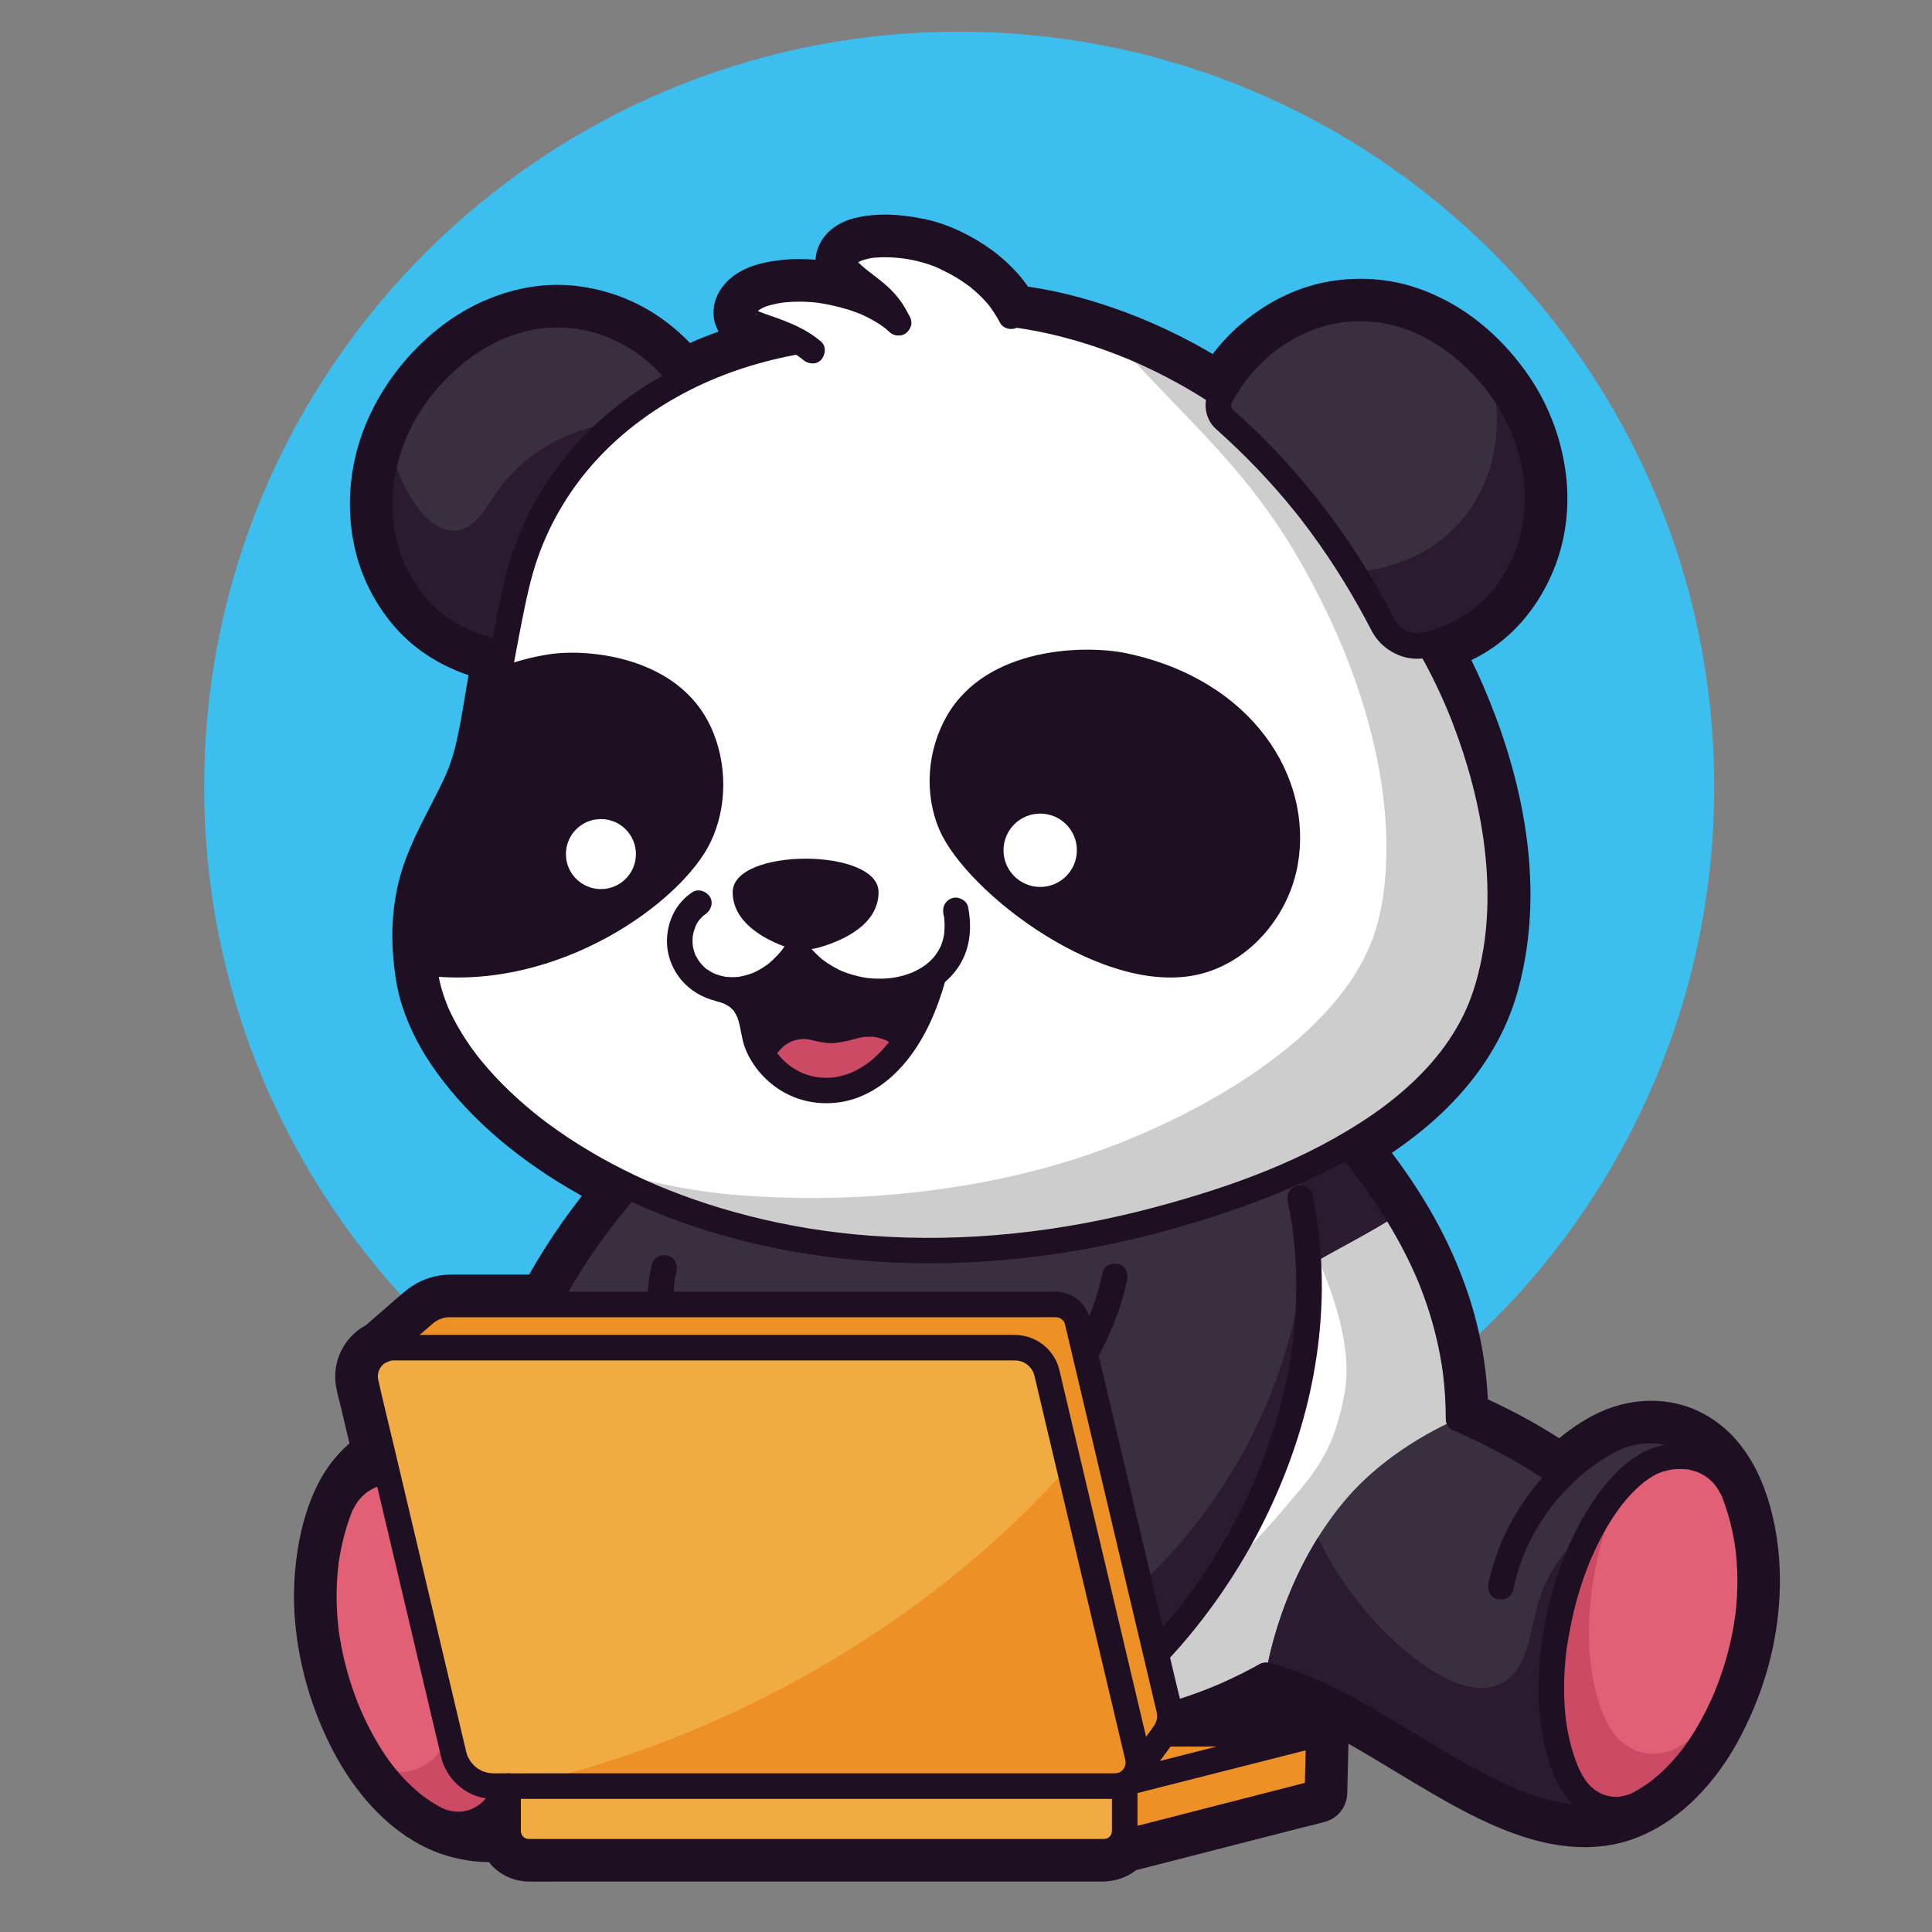 <?xml version="1.0" encoding="utf-8"?>
<!-- Generator: Adobe Illustrator 15.0.0, SVG Export Plug-In  -->
<!DOCTYPE svg PUBLIC "-//W3C//DTD SVG 1.1//EN" "http://www.w3.org/Graphics/SVG/1.1/DTD/svg11.dtd">
<svg version="1.1"
	 xmlns="http://www.w3.org/2000/svg" xmlns:xlink="http://www.w3.org/1999/xlink" xmlns:a="http://ns.adobe.com/AdobeSVGViewerExtensions/3.0/"
	 x="0px" y="0px" width="1138px" height="1138px" viewBox="435 242 1138 1138" enable-background="new 435 242 1138 1138"
	 xml:space="preserve">
<rect x="435" y="242" width="1138" height="1138" fill="#808080" stroke="none"/>
<defs>
</defs>
<g>
	<defs>
		<rect id="SVGID_1_" width="2000" height="2000"/>
	</defs>
	<clipPath id="SVGID_2_">
		<use xlink:href="#SVGID_1_"  overflow="visible"/>
	</clipPath>
	<path clip-path="url(#SVGID_2_)" fill="#3CBEEE" d="M1444.722,705.404c0,245.613-199.109,444.721-444.722,444.721
		c-245.612,0-444.721-199.108-444.721-444.721S754.388,260.682,1000,260.682C1245.612,260.682,1444.722,459.791,1444.722,705.404"/>
	<path clip-path="url(#SVGID_2_)" fill="#1E1022" d="M1476.693,1126.059c-1.678-5.525-3.699-10.812-6.009-15.718
		c-0.159-0.361-0.331-0.722-0.517-1.081c-3.386-6.973-7.285-13.01-11.914-18.445c-8.844-10.386-20.556-17.975-32.978-21.37
		c-5.715-1.561-11.658-2.353-17.666-2.353c-9.978,0-19.848,2.119-29.34,6.297c-8.089,3.562-16.274,8.746-24.868,15.765
		c-12.172-7.839-25.315-15.061-39.959-21.961c-0.681-0.321-1.363-0.642-2.046-0.959c-0.741-15.043-2.911-29.929-6.466-44.338
		c-3.893-15.777-9.75-31.889-17.41-47.89c-6.255-13.065-13.99-26.355-22.992-39.501c-2.986-4.361-6.188-8.812-9.676-13.452
		c39.246-26.556,64.259-58.88,74.406-96.203c18.199-66.94-1.362-134.718-20.976-179.788c-2.101-4.825-4.311-9.592-6.612-14.259
		c3.375-1.616,6.428-3.293,9.295-5.101c16.918-10.664,30.341-26.988,38.818-47.207c7.299-17.409,9.949-36.912,7.663-56.398
		c-2.451-20.904-9.947-41.06-21.679-58.29c-13.92-20.444-31.915-36.463-52.041-46.323c-10.465-5.128-20.994-8.511-31.296-10.058
		c-5.41-0.811-10.86-1.223-16.201-1.223c-5.458,0-11.013,0.43-16.511,1.277c-19.472,3.002-38.311,12.011-54.481,26.05
		c-5.701,4.948-11.041,10.652-15.936,17.014c-3.527-2.098-7.048-4.1-10.53-5.986c-21.809-11.811-44.577-21.002-67.669-27.318
		c-9.939-2.72-20.209-4.875-30.59-6.425c-7.384-10.607-17.718-20.004-30.146-27.367c-7.165-4.244-14.371-7.576-21.418-9.901
		c-6.255-2.063-13.044-3.478-21.365-4.451c-4.031-0.472-7.757-0.701-11.394-0.701c-2.73,0-5.412,0.136-7.968,0.404
		c-6.412,0.671-13.849,1.917-20.384,6.065c-7.513,4.768-12.037,12.169-12.458,20.166c-3.302-0.303-6.538-0.454-9.694-0.454
		c-3.388,0-6.755,0.174-10.007,0.519c-11.487,1.217-27.75,4.364-36.321,17.589c-5.042,7.779-5.41,17.308-1.036,24.591
		c-5.756,2.051-11.403,4.294-16.92,6.721c-5.487-5.679-11.503-10.793-17.955-15.261c-14.166-9.81-30.95-16.127-48.538-18.267
		c-3.761-0.458-7.618-0.69-11.462-0.69c-14.084,0-28.285,3.006-42.209,8.935c-17.882,7.614-34.614,20.271-48.386,36.604
		c-13.405,15.897-23.042,34.242-27.87,53.049c-4.711,18.352-5.125,37.579-1.197,55.602c3.916,17.969,12.459,34.687,24.704,48.344
		c11.027,12.298,25.306,21.498,42.515,27.408c-0.192,1.076-0.383,2.153-0.574,3.23c-0.635,3.586-1.233,7.193-1.831,10.808
		c-1.632,9.851-3.32,20.038-5.805,29.562c-2.421,9.276-5.012,15.221-9.563,24.285c-1.523,3.032-3.081,6.048-4.638,9.063
		c-7.827,15.153-15.92,30.822-19.658,48.673c-2.726,13.015-3.493,26.679-2.277,40.614c1.011,11.584,2.609,20.329,5.183,28.357
		c4.34,13.539,11.357,26.997,20.855,39.997c20.127,27.551,48.523,51.686,84.398,71.736c0.22,0.123,0.441,0.246,0.663,0.37
		c-4.004,5.114-7.882,10.329-11.592,15.591c-6.944,9.85-13.487,20.18-19.494,30.777h-33.525l-8.472-0.006
		c-1.423,0-2.847,0.001-4.269,0.006c-9.947,0.033-19.328,3.525-27.127,10.097c-3.031,2.554-6.036,5.176-8.942,7.711
		c-1.448,1.265-2.897,2.529-4.352,3.788l-9.426,8.153c-10.927,5.962-17.824,17.146-18.101,29.508
		c-0.12,5.404,1.219,10.528,2.401,15.049c0.288,1.101,0.572,2.184,0.822,3.24l5.162,21.832
		c-7.523,6.551-13.853,14.682-18.509,23.834c-5.616,11.029-9.643,24.088-11.972,38.812c-2.206,13.953-2.751,27.93-1.62,41.544
		c2.225,26.754,10.112,53.586,22.809,77.595c13.105,24.778,30.589,43.585,50.579,54.411c0.424,0.258,0.848,0.489,1.281,0.7
		c9.31,4.856,19.534,7.963,30.391,9.233c2.958,0.347,6.044,0.527,9.177,0.539c5.585,7.092,14.089,11.322,23.349,11.471
		c1.724,0.026,3.449,0.035,5.175,0.035c1.691,0,3.382-0.009,5.073-0.017c1.656-0.009,3.311-0.018,4.965-0.018h322.44
		c7.668,0,14.718-2.363,20.168-6.71l97.321-24.938c1.487-0.381,2.986-0.743,4.486-1.105c3.1-0.749,6.301-1.521,9.531-2.485
		l0.006-0.002c7.505-1.925,12.885-8.813,13.081-16.752l0.719-29.225c9.026,5.132,18.046,10.589,26.801,15.886
		c7.418,4.489,15.088,9.13,22.759,13.572c17.05,9.879,35.613,19.876,55.809,26.088c11.648,3.583,23.007,5.4,33.759,5.4h0.001
		c8.822,0,17.28-1.233,25.142-3.669c4.776-1.48,9.589-3.467,14.306-5.904l0.08-0.036c0.53-0.245,1.045-0.521,1.557-0.836
		c15.374-8.342,29.666-21.824,41.352-39.015c6.479-9.531,12.254-20.502,17.654-33.542c5.168-12.475,9.039-25.39,11.508-38.387
		C1485.499,1179.801,1484.349,1151.244,1476.693,1126.059"/>
	<path clip-path="url(#SVGID_2_)" fill="#392F3F" d="M634.457,1131.954c6.887-18.449,21.171-34.281,40.568-37.682
		c12.677-2.223,24.518-0.114,35.725,6.214c9.491,5.358,18.22,12.003,25.991,19.632c23.645-16.869,45.292-26.703,60.771-33.737
		c0,0,39.781,15.657,67.333,48.635c38.645,46.254,46.252,102.568,46.252,102.568c-74.141,17.932-153.346,110.65-219.387,75.978
		c-23.766-12.478-40.047-35.962-50.749-60.579C624.45,1215.004,619.975,1170.752,634.457,1131.954"/>
	<path clip-path="url(#SVGID_2_)" fill="#E16075" d="M703.696,1319.529c11.917,0.476,22.707-6.61,28.601-18.913
		c27.507-57.414-3.343-159.672-46.126-184.278c-13.375-7.691-37.697-8.412-49.309,12.787c-0.258,0.47-0.509,0.942-0.765,1.412
		c-0.635,1.421-1.242,2.854-1.786,4.312c-14.482,38.798-10.006,83.05,6.505,121.029c10.701,24.616,27.117,47.849,50.748,60.578
		c1.348,0.636,2.697,1.159,4.043,1.595C697.886,1318.718,700.605,1319.21,703.696,1319.529"/>
	<path clip-path="url(#SVGID_2_)" fill="#CC4A64" d="M686.171,1116.338c-1.455-0.837-3.045-1.585-4.729-2.237
		c25.251,41.87,37.288,109.816,16.731,152.724c-5.894,12.303-16.683,19.389-28.6,18.913c-3.091-0.319-5.81-0.813-8.089-1.479
		c-1.346-0.437-2.695-0.96-4.043-1.595c-1.089-0.587-2.146-1.219-3.205-1.848c9.675,14.643,21.969,27.366,37.329,35.64
		c1.348,0.635,2.696,1.159,4.042,1.595c2.279,0.666,4.998,1.159,8.09,1.479c11.916,0.476,22.706-6.61,28.6-18.913
		C759.804,1243.202,728.955,1140.944,686.171,1116.338"/>
	<path clip-path="url(#SVGID_2_)" fill="#1E1022" d="M643.514,1130.033c0.697-1.255,1.446-2.479,2.273-3.653
		c0.197-0.279,0.499-0.575,0.642-0.883c-0.046,0.1-1.169,1.449-0.386,0.51c0.449-0.538,0.898-1.075,1.372-1.592
		c0.87-0.946,1.794-1.843,2.769-2.681c0.559-0.48,2.119-1.348,0.165-0.178c0.548-0.328,1.049-0.759,1.585-1.109
		c1.005-0.659,2.047-1.26,3.121-1.801c0.499-0.251,1.028-0.455,1.52-0.717c-2.184,1.161-0.432,0.186,0.262-0.065
		c2.198-0.794,4.424-1.214,6.702-1.679c-2.685,0.548-0.533,0.074,0.138,0.015c0.534-0.048,1.069-0.084,1.605-0.109
		c1.121-0.054,2.245-0.058,3.367-0.015c1.111,0.043,2.207,0.166,3.313,0.266c0.971,0.088-2.139-0.328-0.802-0.105
		c0.226,0.038,0.453,0.071,0.68,0.109c0.562,0.095,1.122,0.201,1.679,0.319c2.052,0.436,4.072,1.029,6.03,1.785
		c0.248,0.096,0.493,0.201,0.742,0.296c0.864,0.331-1.92-0.882-0.782-0.323c0.418,0.205,0.847,0.39,1.265,0.598
		c0.84,0.417,1.659,0.873,2.464,1.354c1.563,0.934,3.075,1.95,4.538,3.031c0.197,0.146,0.391,0.297,0.589,0.441
		c0.725,0.53-1.656-1.314-0.703-0.543c0.349,0.281,0.704,0.557,1.051,0.842c0.746,0.609,1.478,1.236,2.198,1.877
		c3.041,2.707,5.853,5.665,8.475,8.777c0.691,0.819,1.367,1.649,2.032,2.489c0.177,0.225,0.348,0.453,0.528,0.674
		c0.001,0.002-1.231-1.613-0.548-0.707c0.348,0.464,0.699,0.923,1.042,1.388c1.337,1.809,2.621,3.655,3.858,5.535
		c2.594,3.94,4.979,8.02,7.184,12.191c2.328,4.404,4.357,8.927,6.392,13.469c-1.066-2.379-0.037-0.08,0.171,0.426
		c0.23,0.561,0.458,1.121,0.682,1.685c0.478,1.195,0.945,2.396,1.399,3.6c0.919,2.435,1.792,4.888,2.618,7.355
		c3.376,10.086,5.998,20.429,7.841,30.903c0.464,2.636,0.833,5.282,1.239,7.927c-0.407-2.648-0.011-0.051,0.058,0.504
		c0.077,0.626,0.152,1.253,0.224,1.88c0.151,1.321,0.289,2.645,0.413,3.969c0.494,5.243,0.776,10.508,0.82,15.773
		c0.043,5.142-0.142,10.286-0.594,15.409c-0.111,1.256-0.238,2.511-0.381,3.764c-0.068,0.59-0.143,1.179-0.215,1.769
		c-0.147,1.219,0.108-0.791,0.115-0.831c-0.061,0.388-0.108,0.778-0.165,1.168c-0.355,2.438-0.776,4.866-1.272,7.28
		c-0.962,4.688-2.203,9.32-3.773,13.842c-0.383,1.103-0.786,2.198-1.209,3.286c-0.199,0.511-0.402,1.021-0.61,1.529
		c-0.093,0.226-0.188,0.448-0.28,0.674c0.899-2.242,0.415-0.984,0.186-0.463c-1.088,2.482-2.279,4.915-3.763,7.188
		c-0.285,0.436-1.222,1.39-1.315,1.886c0.02-0.111,1.164-1.429,0.346-0.451c-0.24,0.286-0.474,0.577-0.718,0.86
		c-0.907,1.055-1.877,2.056-2.909,2.99c-0.518,0.467-1.164,0.883-1.642,1.386c0.082-0.086,1.508-1.087,0.507-0.409
		c-0.292,0.198-0.575,0.407-0.868,0.604c-1.1,0.737-2.248,1.402-3.437,1.984c-0.31,0.15-0.635,0.278-0.94,0.436
		c-0.891,0.466,1.859-0.689,0.463-0.204c-0.585,0.204-1.163,0.424-1.755,0.606c-1.257,0.389-2.529,0.652-3.821,0.889
		c-1.475,0.27,1.587-0.1,0.561-0.081c-0.345,0.007-0.696,0.066-1.041,0.09c-0.629,0.041-1.26,0.061-1.891,0.06
		c-0.638-0.001-1.277-0.023-1.913-0.066c-0.285-0.021-0.571-0.055-0.856-0.073c-1.527-0.102,1.693,0.305,0.282,0.046
		c-1.396-0.255-2.769-0.544-4.127-0.957c-0.663-0.201-1.318-0.424-1.966-0.666c-0.081-0.03-0.729-0.36-0.875-0.342
		c0.308,0.13,0.617,0.26,0.925,0.39c-0.293-0.128-0.585-0.261-0.875-0.397c-1.882-0.871-3.735-1.33-5.806-0.76
		c-1.748,0.481-3.642,1.833-4.504,3.463c-1.756,3.325-1.116,8.543,2.704,10.311c6.299,2.914,13.162,4.698,20.15,3.953
		c7.257-0.774,13.666-3.467,19.403-7.955c9.374-7.333,14.182-18.949,17.499-30.055c6.244-20.903,6.636-43.521,3.834-65.026
		c-2.977-22.86-9.223-45.151-19.164-65.983c-8.232-17.247-19.415-34.102-35.194-45.295c-17.334-12.296-43.431-12.059-58.095,4.517
		c-2.224,2.514-4.209,5.269-5.84,8.204c-1.913,3.445-0.948,8.38,2.704,10.31C636.75,1134.61,641.47,1133.714,643.514,1130.033"/>
	<path clip-path="url(#SVGID_2_)" fill="#1E1022" d="M779.887,1183.46c-4.651-22.502-15.489-43.479-30.463-60.839
		c-7.486-8.677-16.142-16.313-25.571-22.82c-4.831-3.334-9.888-6.465-15.293-8.776c-6.568-2.81-13.265-4.545-20.416-5.027
		c-12.07-0.812-24.606,2.216-34.653,9.032c-9.448,6.41-17.033,15.363-22.203,25.521c-5.658,11.118-9.059,23.543-11.001,35.825
		c-2.049,12.96-2.618,26.063-1.531,39.142c2.138,25.718,9.613,50.919,21.677,73.729c10.896,20.602,26.542,39.844,47.474,50.822
		c8.52,4.469,17.536,7.126,27.066,8.242c8.837,1.035,17.793,0.273,26.509-1.378c18.771-3.557,36.514-11.966,53.211-20.99
		c18.226-9.851,35.694-21.021,53.538-31.529c8.8-5.182,17.691-10.223,26.806-14.832c4.395-2.223,8.843-4.344,13.356-6.316
		c0.515-0.225,1.03-0.445,1.545-0.668c1.131-0.486-0.56,0.236-0.642,0.269c0.259-0.104,0.515-0.216,0.772-0.322
		c1.152-0.479,2.31-0.948,3.471-1.405c2.227-0.876,4.472-1.711,6.734-2.493c4.216-1.459,8.492-2.738,12.827-3.793
		c3.832-0.935,6.491-5.479,5.264-9.271c-1.289-3.979-5.164-6.264-9.27-5.264c-18.839,4.589-36.6,13.203-53.504,22.522
		c-17.633,9.723-34.62,20.553-51.982,30.738c-8.489,4.979-17.069,9.816-25.869,14.227c-4.176,2.094-8.4,4.088-12.688,5.938
		c-0.251,0.109-0.503,0.215-0.754,0.323c-1.119,0.483,0.601-0.253,0.671-0.281c-0.505,0.198-1.003,0.418-1.505,0.624
		c-1.121,0.459-2.247,0.907-3.378,1.344c-2.101,0.813-4.219,1.583-6.354,2.305c-4.014,1.358-8.089,2.545-12.219,3.495
		c-2.064,0.475-4.142,0.891-6.231,1.238c-0.486,0.081-0.973,0.158-1.46,0.232c-0.243,0.035-0.486,0.069-0.729,0.105
		c-1.186,0.179,0.908-0.119,0.911-0.12c-1.047,0.239-2.198,0.266-3.267,0.364c-3.999,0.369-8.026,0.456-12.035,0.202
		c-0.949-0.06-1.897-0.139-2.843-0.237c-0.488-0.051-1.132-0.031-1.594-0.185c-0.014-0.004,2.117,0.307,0.943,0.126
		c-0.294-0.046-0.589-0.087-0.883-0.132c-1.946-0.308-3.88-0.699-5.792-1.178c-1.995-0.499-3.967-1.092-5.907-1.777
		c-0.927-0.327-1.847-0.675-2.759-1.043c-1.737-0.702,1.208,0.543,0.083,0.039c-0.571-0.258-1.144-0.511-1.711-0.777
		c-4.67-2.195-9.108-4.899-13.276-7.938c-0.524-0.382-1.04-0.773-1.559-1.162c-0.799-0.6,1.149,0.913,0.373,0.284
		c-0.252-0.204-0.509-0.402-0.761-0.605c-1.073-0.865-2.128-1.753-3.162-2.663c-2.073-1.825-4.07-3.737-5.988-5.725
		c-1.927-1.995-3.776-4.067-5.55-6.201c-0.838-1.006-1.62-2.063-2.464-3.064c0.111,0.132,1.054,1.393,0.278,0.354
		c-0.197-0.264-0.396-0.524-0.593-0.787c-0.492-0.658-0.977-1.322-1.457-1.989c-6.445-8.975-11.764-18.733-16.218-28.835
		c-0.28-0.635-0.555-1.272-0.829-1.909c-0.256-0.593-0.052-0.93,0.116,0.279c-0.039-0.286-0.302-0.728-0.421-1.017
		c-0.628-1.528-1.236-3.065-1.824-4.609c-1.079-2.836-2.091-5.698-3.032-8.583c-1.914-5.863-3.541-11.821-4.858-17.848
		c-0.668-3.056-1.258-6.128-1.765-9.215c-0.236-1.435-0.562-2.91-0.66-4.361c0.139,2.063-0.021-0.187-0.087-0.729
		c-0.112-0.911-0.216-1.823-0.313-2.734c-0.647-6.102-0.963-12.237-0.924-18.372c0.04-6.115,0.463-12.208,1.206-18.277
		c0.169-1.381-0.004,0.181-0.053,0.379c0.084-0.34,0.103-0.731,0.155-1.081c0.106-0.721,0.216-1.439,0.333-2.159
		c0.263-1.616,0.553-3.23,0.871-4.838c0.6-3.037,1.303-6.055,2.106-9.045c0.782-2.909,1.661-5.792,2.638-8.642
		c0.46-1.344,0.938-2.683,1.448-4.008c0.22-0.575,0.454-1.145,0.683-1.716c0.368-0.916-0.625,1.425-0.219,0.524
		c0.159-0.349,0.309-0.704,0.469-1.054c2.17-4.779,4.913-9.119,7.968-13.369c-0.079,0.11-1.137,1.416-0.337,0.452
		c0.193-0.232,0.38-0.47,0.573-0.703c0.384-0.464,0.775-0.924,1.174-1.379c0.892-1.016,1.818-2.001,2.778-2.953
		c0.849-0.841,1.725-1.656,2.625-2.44c0.45-0.392,0.906-0.775,1.368-1.15c0.229-0.187,0.476-0.362,0.696-0.558
		c-0.461,0.407-1.22,0.925-0.284,0.234c2.028-1.495,4.167-2.84,6.402-4.004c0.526-0.274,1.057-0.539,1.594-0.793
		c0.231-0.109,2.169-0.982,0.933-0.437c-1.229,0.543,0.727-0.27,0.973-0.359c0.633-0.233,1.271-0.453,1.914-0.657
		c1.153-0.366,2.32-0.686,3.5-0.956c0.595-0.137,1.194-0.261,1.795-0.373c0.337-0.063,0.675-0.121,1.013-0.177
		c0.371-0.062,0.742-0.119,1.114-0.174c-0.298,0.039-0.596,0.079-0.893,0.118c0.65,0.096,1.548-0.179,2.207-0.235
		c0.729-0.063,1.459-0.111,2.19-0.146c1.621-0.073,3.246-0.075,4.868,0c0.713,0.033,1.426,0.082,2.138,0.145
		c0.354,0.032,0.708,0.072,1.062,0.106c0.575,0.057,1.132-0.164-0.416-0.068c1.377-0.084,3.114,0.525,4.449,0.839
		c1.478,0.349,2.94,0.763,4.382,1.238c0.685,0.227,1.365,0.468,2.04,0.722c0.339,0.128,0.676,0.263,1.014,0.394
		c1.331,0.516-0.889-0.418-0.033-0.018c5.095,2.387,9.908,5.253,14.537,8.45c1.047,0.723,2.082,1.461,3.106,2.215
		c0.512,0.378,1.018,0.762,1.527,1.144c1.024,0.768-0.271-0.204-0.391-0.306c0.363,0.307,0.752,0.59,1.124,0.886
		c2.113,1.686,4.171,3.438,6.173,5.255c3.946,3.581,7.665,7.41,11.138,11.451c0.829,0.966,1.645,1.943,2.445,2.933
		c0.401,0.494,0.798,0.992,1.191,1.492c0.188,0.239,0.912,0.973,0.143,0.181c-0.83-0.854,0.108,0.147,0.28,0.375
		c1.627,2.162,3.188,4.371,4.679,6.628c2.937,4.446,5.601,9.074,7.968,13.849c0.565,1.14,1.113,2.287,1.645,3.443
		c0.298,0.65,0.592,1.303,0.88,1.958c0.128,0.291,0.253,0.583,0.379,0.875c0.548,1.26-0.465-1.139-0.109-0.262
		c0.985,2.432,1.934,4.875,2.785,7.357c1.704,4.967,3.083,10.037,4.146,15.178c0.799,3.867,5.571,6.46,9.269,5.265
		C778.716,1191.405,780.743,1187.604,779.887,1183.46"/>
	<path clip-path="url(#SVGID_2_)" fill="#1E1022" d="M793.708,1079.874c-15.505,7.046-30.793,14.486-45.295,23.454
		c-5.27,3.258-10.429,6.692-15.476,10.283c-3.204,2.28-5.045,6.679-2.704,10.311c2.05,3.18,6.876,5.147,10.31,2.703
		c15.581-11.089,32.256-20.42,49.541-28.566c3.728-1.757,7.478-3.466,11.231-5.171c3.6-1.637,4.752-7.132,2.703-10.311
		C801.623,1078.859,797.561,1078.124,793.708,1079.874"/>
	<path clip-path="url(#SVGID_2_)" fill="#392F3F" d="M733.986,1070.733c204.262,108.093,144.583-212.511,68.207-124.111
		C773.029,980.376,748.959,1019.349,733.986,1070.733"/>
	<path clip-path="url(#SVGID_2_)" fill="#392F3F" d="M1200.811,883.602c33.03,38.306,85.778,91.685,97.568,171.824
		c-45.957,53.06-84.354,111.7-117.841,173.392c-72.499,40.351-155.976,43.334-231.102,19.369
		c-19.495-6.219-37.249-21.859-49.693-38.104s-20.05-35.586-27.5-54.646c-8.579-21.948-17.158-43.896-25.737-65.845
		c-11.262-28.813-22.66-58.224-24.446-89.109c-1.787-30.884,7.608-64.056,31.584-83.606c10.144-8.271,22.274-13.68,34.363-18.694
		c70.839-29.381,145.918-48.515,222.178-56.622c16.388-1.742,33.301-2.931,49.049,1.924
		C1174.983,848.34,1197.854,867.39,1200.811,883.602"/>
	<path clip-path="url(#SVGID_2_)" fill="#2A1B30" d="M1201.669,941.174c3.792,14.764,5.862,29.969,6.156,45.208
		c12.816-6.924,25.633-13.849,38.448-20.773c2.986-1.613,6.25-3.566,7.135-6.842c0.802-2.969-0.638-6.035-2.037-8.774
		l-12.735-24.923c-1.714-3.353-3.88-7.069-7.562-7.857c-2.461-0.528-4.978,0.43-7.273,1.461c-8.659,3.884-16.734,9.07-23.869,15.328
		"/>
	<path clip-path="url(#SVGID_2_)" fill="#FFFFFF" d="M1180.538,1228.817c33.487-61.691,67.628-98.145,113.585-151.203
		c0-46.591-16.706-93.365-34.682-120.909c-123.504,87.698-288.042,115.091-433.267,71.961c4.695,20.786,12.543,40.999,20.332,60.925
		c8.579,21.948,17.158,43.896,25.737,65.845c7.45,19.06,15.056,38.401,27.5,54.646c12.443,16.245,30.197,31.886,49.693,38.104
		C1024.563,1272.151,1108.04,1269.168,1180.538,1228.817"/>
	<path clip-path="url(#SVGID_2_)" fill="#CDCDCD" d="M1180.538,1228.817c33.487-61.691,67.629-98.145,113.585-151.203
		c0-46.591-16.706-93.365-34.682-120.91c-11.731,8.331-35.17,20.27-47.592,27.503c10.088,24.621,19.928,53.583,14.936,79.475
		c-4.751,24.642-10.948,37.966-27.132,57.146c-25.287,29.971-52.101,61.066-88.562,75.499c-13.731,5.436-29.171,8.755-39.291,19.511
		c-9.822,10.438-12.39,25.557-14.515,39.73c-0.377,2.513-0.751,5.034-1.109,7.562
		C1098.804,1261.54,1141.28,1250.667,1180.538,1228.817"/>
	<path clip-path="url(#SVGID_2_)" fill="#392F3F" d="M1457.179,1123.188c-6.887-18.449-21.172-34.281-40.568-37.682
		c-12.677-2.223-24.518-0.113-35.725,6.214c-9.491,5.358-18.22,12.003-25.991,19.632c-23.646-16.868-45.292-26.703-60.771-33.737
		c0,0-39.78,15.658-67.333,48.637c-38.645,46.253-46.252,102.566-46.252,102.566c74.142,17.933,153.346,110.65,219.388,75.978
		c23.766-12.478,40.047-35.961,50.748-60.579C1467.185,1206.237,1471.66,1161.985,1457.179,1123.188"/>
	<path clip-path="url(#SVGID_2_)" fill="#2A1B30" d="M1388.865,1131.154c-23.629,10.756-41.971,32.506-48.585,57.611
		c-4.286,16.266-5.585,36.292-20.313,44.418c-12.562,6.932-28.249,0.905-40.438-6.663c-28.133-17.466-54.186-48.806-68.24-78.79
		c-25.269,40.541-30.75,81.087-30.75,81.087c73.126,17.687,151.176,108.114,216.665,77.321c3.12-20.04,1.456-41.656-1.921-61.712
		C1388.941,1206.77,1378.223,1167.828,1388.865,1131.154"/>
	<path clip-path="url(#SVGID_2_)" fill="#1E1022" d="M811.77,922.672c-13.639,14.011-26.125,29.142-37.392,45.122
		c-11.001,15.602-20.763,32.079-29.155,49.227c-4.934,10.082-9.397,20.402-13.424,30.88c-1.417,3.688,1.563,8.427,5.263,9.27
		c4.309,0.98,7.753-1.315,9.27-5.264c0.836-2.175,1.69-4.344,2.567-6.503c0.438-1.079,0.882-2.156,1.331-3.231
		c0.103-0.247,0.22-0.493,0.312-0.744c-0.007,0.019-0.572,1.345-0.236,0.562c0.247-0.576,0.492-1.154,0.74-1.73
		c1.881-4.361,3.849-8.687,5.901-12.97c4.068-8.487,8.469-16.813,13.189-24.955c4.721-8.141,9.76-16.098,15.102-23.846
		c2.646-3.837,5.366-7.623,8.159-11.354c0.698-0.933,1.401-1.862,2.108-2.788c0.325-0.425,0.68-0.839,0.982-1.28
		c-0.015,0.021-0.875,1.124-0.356,0.461c0.222-0.282,0.441-0.565,0.661-0.848c1.491-1.906,3-3.798,4.529-5.674
		c6.68-8.2,13.728-16.097,21.106-23.676c2.752-2.827,3.026-7.879,0-10.657C819.452,919.942,814.708,919.654,811.77,922.672"/>
	<path clip-path="url(#SVGID_2_)" fill="#1E1022" d="M818.965,986.791c-5.484,22.302-0.983,46.97,10,66.917
		c1.904,3.456,6.95,4.868,10.311,2.702c3.501-2.258,4.739-6.612,2.703-10.311c-1.265-2.297-2.433-4.643-3.489-7.045
		c-0.142-0.32-0.281-0.643-0.418-0.965c0.418,0.993,0.469,1.105,0.154,0.342c-0.254-0.655-0.519-1.306-0.768-1.962
		c-0.434-1.15-0.846-2.309-1.234-3.476c-1.682-5.054-2.933-10.253-3.733-15.519c-0.039-0.257-0.077-0.513-0.114-0.769
		c-0.117-0.84-0.097-0.685,0.062,0.464c-0.265-0.399-0.185-1.563-0.235-2.048c-0.131-1.271-0.235-2.547-0.311-3.823
		c-0.151-2.511-0.193-5.027-0.118-7.542c0.074-2.447,0.279-4.881,0.567-7.313c0.075-0.59,0.04-0.318-0.108,0.815
		c0.045-0.316,0.093-0.63,0.143-0.945c0.099-0.624,0.207-1.247,0.324-1.868c0.23-1.225,0.499-2.441,0.797-3.651
		c0.939-3.821-1.22-8.348-5.263-9.269C824.343,980.642,819.972,982.695,818.965,986.791"/>
	<path clip-path="url(#SVGID_2_)" fill="#1E1022" d="M1195.482,888.93c7.195,8.341,14.53,16.561,21.64,24.976
		c4.073,4.823,8.081,9.702,11.986,14.662c0.468,0.594,0.934,1.19,1.397,1.786c0.273,0.35,0.543,0.702,0.817,1.051
		c0.082,0.104-1.083-1.408-0.595-0.77c0.154,0.202,0.311,0.404,0.466,0.606c1.017,1.326,2.028,2.657,3.029,3.995
		c2.005,2.677,3.976,5.381,5.907,8.11c8.34,11.78,15.965,24.08,22.519,36.945c1.72,3.375,3.365,6.788,4.932,10.237
		c0.764,1.681,1.507,3.371,2.232,5.069c0.657,1.541-0.487-1.176,0.02,0.048c0.171,0.412,0.343,0.825,0.513,1.239
		c0.369,0.899,0.731,1.8,1.09,2.703c2.924,7.387,5.471,14.924,7.598,22.58c2.221,7.991,3.983,16.11,5.264,24.306
		c0.152,0.971,0.297,1.943,0.436,2.917c0.041,0.29,0.269,1.938,0.102,0.711c-0.166-1.219,0.079,0.638,0.119,0.966
		c0.268,2.152,0.502,4.309,0.704,6.468c0.412,4.414,0.687,8.842,0.824,13.272c0.071,2.269,0.104,4.539,0.106,6.808
		c0.005,3.94,3.461,7.718,7.535,7.535c4.079-0.183,7.541-3.311,7.535-7.535c-0.021-17.924-2.188-35.906-6.481-53.312
		c-3.912-15.858-9.668-31.234-16.718-45.959c-6.364-13.293-13.896-26.006-22.221-38.161c-7.814-11.413-16.316-22.356-25.155-32.99
		c-7.338-8.828-14.954-17.418-22.484-26.079c-0.822-0.945-1.642-1.892-2.46-2.84c-2.584-2.995-8.042-2.848-10.656,0
		C1192.553,881.464,1192.726,885.735,1195.482,888.93"/>
	<path clip-path="url(#SVGID_2_)" fill="#1E1022" d="M947.434,1255.453c29.917,9.517,61.282,14.862,92.688,15.396
		c31.545,0.534,63.359-3.888,93.42-13.525c17.588-5.638,34.655-13.035,50.801-22c3.449-1.915,4.875-6.941,2.703-10.309
		c-2.252-3.494-6.62-4.752-10.31-2.705c-6.978,3.874-14.115,7.453-21.405,10.705c-0.839,0.373-1.68,0.743-2.523,1.108
		c-0.505,0.22-1.012,0.436-1.518,0.653c-1.673,0.721,1.101-0.454,0.026-0.011c-1.945,0.801-3.892,1.6-5.851,2.366
		c-3.561,1.392-7.151,2.707-10.768,3.947c-14.637,5.018-29.701,8.775-44.97,11.27c-1.763,0.287-3.528,0.558-5.296,0.813
		c-0.53,0.076-1.062,0.148-1.591,0.224c-1.365,0.192,0.22-0.018,0.412-0.054c-1.046,0.196-2.128,0.275-3.185,0.402
		c-3.892,0.471-7.792,0.86-11.699,1.17c-7.624,0.604-15.271,0.908-22.918,0.916c-7.551,0.007-15.102-0.273-22.631-0.832
		c-3.81-0.282-7.613-0.637-11.408-1.061c-1.767-0.197-3.53-0.409-5.292-0.637c-0.423-0.055-2.267-0.221-0.11-0.011
		c-0.441-0.043-0.882-0.121-1.32-0.183c-1.057-0.148-2.111-0.302-3.166-0.459c-16.976-2.56-33.726-6.515-50.084-11.718
		c-3.757-1.195-8.39,1.401-9.269,5.263C941.233,1250.297,943.411,1254.173,947.434,1255.453"/>
	<path clip-path="url(#SVGID_2_)" fill="#392F3F" d="M1200.811,947.653c31.146,171.643-88.883,306.551-172.19,325.446
		c-50.905,11.546-95.489-29.059-56.873-97.708c33.386-59.354,105.313-109.682,119.94-181.688"/>
	<path clip-path="url(#SVGID_2_)" fill="#2A1B30" d="M1205.442,987.44l-2.713-1.172c-10.736,99.216-74.309,191.155-163.343,236.231
		c-23.213,11.752-51.711,20.284-74.52,7.764c-2.547-1.397-5.108-3.056-7.682-4.753c1.166,37.034,34.645,55.933,71.435,47.589
		C1105.374,1255.69,1213.296,1139.803,1205.442,987.44"/>
	<path clip-path="url(#SVGID_2_)" fill="#1E1022" d="M1193.544,949.657c0.77,3.741,1.462,7.497,2.063,11.268
		c0.272,1.703,0.521,3.409,0.765,5.116c0.258,1.805-0.224-1.766,0.006,0.041c0.043,0.341,0.089,0.682,0.132,1.023
		c0.129,1.02,0.251,2.042,0.368,3.064c0.83,7.267,1.344,14.571,1.553,21.882c0.41,14.396-0.415,28.781-2.241,43.063
		c-0.072,0.573-0.412,1.076,0.072-0.525c-0.136,0.451-0.139,1.01-0.205,1.478c-0.117,0.819-0.236,1.639-0.359,2.458
		c-0.271,1.799-0.559,3.595-0.863,5.388c-0.594,3.495-1.252,6.98-1.972,10.452c-1.415,6.825-3.071,13.601-4.952,20.313
		c-1.889,6.738-4.005,13.414-6.334,20.014c-1.157,3.277-2.367,6.537-3.629,9.777c-0.613,1.576-1.239,3.148-1.877,4.715
		c-0.304,0.745-0.609,1.488-0.918,2.231c-0.154,0.37-0.31,0.74-0.464,1.111c-0.222,0.526-0.124,0.297,0.291-0.69
		c-0.125,0.296-0.251,0.591-0.377,0.886c-10.465,24.487-23.815,47.758-39.634,69.179c-0.932,1.261-1.871,2.515-2.821,3.763
		c-0.338,0.446-2.108,2.676-0.583,0.773c-0.556,0.691-1.09,1.401-1.639,2.099c-1.904,2.42-3.842,4.813-5.813,7.179
		c-3.944,4.732-8.023,9.354-12.238,13.847c-7.925,8.446-16.331,16.451-25.252,23.84c-1.043,0.864-2.093,1.719-3.149,2.565
		c-0.499,0.398-1,0.796-1.502,1.191c-0.471,0.371-2.718,2.063-0.578,0.459c-2.097,1.572-4.181,3.157-6.313,4.681
		c-4.189,2.991-8.487,5.832-12.9,8.485c-4.149,2.492-8.401,4.82-12.759,6.932c-0.973,0.472-1.95,0.933-2.934,1.382
		c-0.534,0.243-1.069,0.484-1.606,0.721c-0.369,0.163-2.45,1.053-0.993,0.438c1.462-0.616-0.491,0.2-0.84,0.342
		c-0.48,0.195-0.963,0.387-1.445,0.575c-1.049,0.41-2.103,0.806-3.162,1.186c-3.993,1.431-8.068,2.646-12.21,3.564
		c-1.28,0.284-2.567,0.537-3.86,0.759c-0.637,0.109-1.277,0.205-1.918,0.305c-1.488,0.231,1.968-0.237,0.476-0.062
		c-0.381,0.045-0.761,0.094-1.142,0.136c-2.676,0.297-5.368,0.453-8.061,0.457c-2.603,0.004-5.206-0.134-7.793-0.426
		c-0.295-0.033-0.59-0.074-0.885-0.105c-0.98-0.104,2.131,0.313,0.771,0.102c-0.581-0.09-1.163-0.177-1.742-0.278
		c-1.262-0.219-2.514-0.477-3.759-0.773c-2.436-0.58-4.837-1.312-7.179-2.2c-0.524-0.198-1.039-0.417-1.562-0.619
		c2.566,0.99,0.524,0.216-0.037-0.041c-1.105-0.506-2.192-1.049-3.26-1.63c-2.118-1.152-4.091-2.485-6.058-3.874
		c-0.438-0.309-0.913-0.888,0.749,0.588c-0.24-0.214-0.511-0.402-0.762-0.605c-0.42-0.341-0.834-0.688-1.242-1.042
		c-0.896-0.779-1.763-1.592-2.599-2.436c-0.76-0.768-1.493-1.563-2.198-2.382c-0.353-0.41-0.687-0.838-1.038-1.25
		c-0.865-1.017,1.174,1.571,0.379,0.497c-0.195-0.263-0.391-0.523-0.582-0.788c-1.419-1.962-2.681-4.037-3.777-6.196
		c-0.253-0.499-0.498-1.003-0.733-1.51c-0.26-0.563-1.023-2.612-0.055-0.062c-0.448-1.181-0.917-2.348-1.308-3.549
		c-0.81-2.487-1.424-5.039-1.854-7.619c-0.112-0.674-0.296-2.903-0.052-0.192c-0.056-0.624-0.147-1.245-0.205-1.868
		c-0.131-1.406-0.212-2.817-0.246-4.229c-0.069-2.914,0.064-5.832,0.368-8.73c0.069-0.651,0.608-3.306,0.072-0.755
		c0.149-0.709,0.215-1.443,0.337-2.158c0.278-1.628,0.605-3.248,0.977-4.858c0.757-3.275,1.699-6.507,2.791-9.687
		c0.611-1.778,1.268-3.54,1.967-5.284c0.13-0.326,0.264-0.65,0.396-0.977c0.69-1.707-0.676,1.538,0.068-0.165
		c0.436-0.998,0.875-1.994,1.332-2.983c1.67-3.612,3.502-7.147,5.461-10.613c3.117-5.511,6.516-10.859,10.098-16.078
		c1.79-2.607,3.626-5.183,5.499-7.731c0.991-1.35,1.993-2.691,3.004-4.026c0.461-0.609,0.925-1.218,1.391-1.825
		c0.185-0.241,0.385-0.48,0.561-0.729c-1.328,1.881-0.067,0.089,0.233-0.297c16.669-21.388,35.202-41.235,52.09-62.446
		c17.279-21.704,33.099-44.82,42.386-71.168c2.165-6.144,3.917-12.425,5.226-18.807c0.789-3.85-1.114-8.324-5.265-9.27
		c-3.761-0.857-8.422,1.134-9.269,5.263c-1.37,6.684-3.229,13.257-5.536,19.678c-0.521,1.451-1.064,2.894-1.629,4.329
		c-0.311,0.789-0.628,1.575-0.95,2.359c-0.146,0.355-0.311,0.708-0.444,1.068c0.817-2.195,0.049-0.134-0.151,0.326
		c-1.299,2.974-2.683,5.908-4.144,8.806c-6.13,12.172-13.565,23.646-21.608,34.634c-1.032,1.409-2.073,2.811-3.125,4.205
		c-0.479,0.635-0.959,1.269-1.441,1.9c-0.29,0.38-0.581,0.758-0.871,1.138c-0.891,1.164,0.984-1.265,0.011-0.013
		c-2.157,2.772-4.338,5.526-6.547,8.258c-4.332,5.354-8.754,10.633-13.213,15.88c-8.998,10.587-18.148,21.045-26.987,31.766
		c-18.047,21.889-36.39,45.615-44.49,73.244c-3.669,12.521-4.916,25.894-2.111,38.717c2.299,10.504,7.76,20.438,15.569,27.854
		c16.787,15.944,41.323,19.459,63.29,14.645c19.053-4.176,36.888-13.937,52.644-25.186c19.576-13.977,37.004-30.798,52.363-49.276
		c17.319-20.836,32.266-43.634,44.337-67.896c12.76-25.647,22.554-52.882,28.258-80.978c5.899-29.068,7.673-59.039,4.126-88.523
		c-0.928-7.709-2.128-15.38-3.692-22.986c-0.796-3.868-5.574-6.46-9.27-5.264C1194.712,941.713,1192.691,945.513,1193.544,949.657"
		/>
	<path clip-path="url(#SVGID_2_)" fill="#392F3F" d="M784.413,622.546c-26.109,13.434-71.305,5.241-93.94-13.461
		c-43.464-35.913-43.928-108.463,8.02-154.95c67.136-60.08,152.727-11.108,159.857,68.108c0,0-27.576,15.948-45.304,38.675
		C788.597,592.261,784.413,622.546,784.413,622.546"/>
	<path clip-path="url(#SVGID_2_)" fill="#2A1B30" d="M768.136,627.865c19.689-42.937,29.514-90.391,28.313-137.62l-1.975,1.446
		c-27.312,3.358-52.86,19.093-68.147,41.974c-5.839,8.74-11.784,19.528-22.212,20.846c-9.029,1.142-17.087-5.684-22.617-12.912
		c-8.606-11.248-14.232-24.702-16.445-38.685c-14.099,39.097-4.596,81.37,25.42,106.171
		C708.899,624.31,742.276,632.567,768.136,627.865"/>
	<path clip-path="url(#SVGID_2_)" fill="#1E1022" d="M780.61,616.039c-0.789,0.402-1.585,0.787-2.393,1.148
		c-0.232,0.103-0.474,0.195-0.702,0.307c-0.113,0.055,1.668-0.665,0.912-0.39c-0.546,0.2-1.081,0.43-1.627,0.631
		c-1.796,0.663-3.627,1.233-5.48,1.72c-1.912,0.502-3.846,0.917-5.794,1.254c-0.479,0.083-0.959,0.161-1.439,0.235
		c-0.207,0.032-0.414,0.061-0.622,0.093c-1.238,0.194,0.678-0.092,0.754-0.098c-1.056,0.082-2.109,0.251-3.165,0.346
		c-4.276,0.386-8.579,0.454-12.867,0.261c-2.159-0.097-4.315-0.261-6.464-0.487c-0.521-0.055-1.043-0.113-1.564-0.176
		c-0.355-0.042-2.086-0.265-0.785-0.094c1.3,0.172-0.43-0.067-0.784-0.121c-0.595-0.09-1.189-0.185-1.783-0.284
		c-4.366-0.732-8.691-1.713-12.945-2.94c-2.061-0.595-4.106-1.247-6.13-1.961c-0.965-0.34-1.925-0.694-2.88-1.063
		c-0.474-0.182-0.947-0.368-1.418-0.558c-0.268-0.108-0.534-0.22-0.803-0.327c-0.895-0.355,1.486,0.643,0.606,0.258
		c-3.773-1.646-7.46-3.462-10.984-5.595c-1.64-0.993-3.243-2.047-4.797-3.168c-0.366-0.264-0.726-0.535-1.089-0.804
		c-1.015-0.749,1.381,1.111,0.168,0.124c-0.756-0.614-1.506-1.234-2.243-1.872c-2.905-2.515-5.639-5.228-8.179-8.112
		c-0.596-0.678-1.182-1.366-1.757-2.063c-0.287-0.348-0.571-0.697-0.852-1.049c-0.121-0.151-0.24-0.303-0.36-0.454
		c-0.759-0.952,0.103,0.098,0.351,0.458c-1.055-1.531-2.205-2.992-3.235-4.544c-2.088-3.143-3.969-6.423-5.632-9.809
		c-0.395-0.804-0.778-1.613-1.148-2.428c-0.185-0.408-0.365-0.818-0.547-1.228c-0.648-1.462,0.613,1.516,0.011,0.032
		c-0.699-1.723-1.36-3.46-1.961-5.221c-1.227-3.601-2.229-7.277-3.009-11.001c-0.386-1.844-0.718-3.699-0.994-5.563
		c-0.038-0.256-0.065-0.519-0.112-0.774c-0.026-0.144,0.236,1.864,0.138,1.034c-0.053-0.454-0.114-0.908-0.167-1.362
		c-0.113-0.976-0.211-1.953-0.294-2.932c-0.332-3.885-0.434-7.79-0.312-11.688c0.061-1.939,0.176-3.877,0.347-5.81
		c0.082-0.938,0.177-1.877,0.285-2.813c0.055-0.468,0.131-0.938,0.173-1.408c-0.006,0.057-0.288,2.024-0.107,0.795
		c0.04-0.268,0.077-0.536,0.117-0.805c1.203-8.088,3.348-16.03,6.329-23.645c0.154-0.396,0.312-0.792,0.472-1.187
		c0.197-0.488,1.043-2.365,0.06-0.173c0.44-0.98,0.858-1.969,1.308-2.945c0.878-1.905,1.809-3.786,2.789-5.641
		c2.006-3.789,4.221-7.466,6.627-11.015c1.275-1.88,2.611-3.714,3.98-5.527c0.793-1.049-1.05,1.336,0.09-0.106
		c0.334-0.423,0.67-0.843,1.01-1.261c0.731-0.902,1.477-1.793,2.233-2.674c3.05-3.549,6.299-6.928,9.716-10.124
		c1.705-1.594,3.451-3.145,5.24-4.645c0.842-0.706,1.694-1.402,2.555-2.086c0.182-0.145,0.366-0.289,0.549-0.434
		c0.994-0.788-0.307,0.241-0.424,0.325c0.499-0.357,0.979-0.744,1.471-1.11c3.457-2.564,7.057-4.938,10.79-7.082
		c1.85-1.063,3.732-2.069,5.644-3.013c0.876-0.433,1.757-0.852,2.645-1.258c0.44-0.202,0.881-0.4,1.324-0.595
		c0.19-0.083,0.38-0.164,0.569-0.247c1.365-0.604-1.301,0.523-0.475,0.199c3.684-1.446,7.375-2.793,11.199-3.829
		c3.545-0.961,7.317-1.957,10.99-2.242c-0.022,0.002-2.076,0.259-0.871,0.121c0.188-0.021,0.377-0.046,0.566-0.068
		c0.439-0.052,0.879-0.1,1.319-0.145c0.939-0.096,1.879-0.176,2.82-0.241c1.868-0.128,3.739-0.195,5.611-0.2
		c3.58-0.009,7.141,0.236,10.696,0.646c1.711,0.198-1.606-0.24-0.366-0.05c0.423,0.064,0.846,0.125,1.269,0.192
		c0.904,0.144,1.806,0.301,2.705,0.474c1.794,0.344,3.578,0.745,5.346,1.202c3.414,0.882,6.774,1.971,10.058,3.254
		c0.396,0.156,0.792,0.313,1.186,0.474c0.225,0.092,0.449,0.188,0.675,0.278c0.745,0.299-1.102-0.471-0.96-0.404
		c0.881,0.413,1.784,0.781,2.667,1.193c1.602,0.749,3.182,1.544,4.738,2.384c3.127,1.687,6.158,3.553,9.076,5.583
		c0.708,0.492,1.409,0.993,2.103,1.505c0.348,0.255,0.694,0.514,1.038,0.774c1.469,1.111-0.882-0.706-0.058-0.046
		c1.453,1.164,2.89,2.342,4.285,3.574c2.718,2.401,5.306,4.951,7.75,7.632c1.277,1.4,2.514,2.836,3.712,4.304
		c0.464,0.571,2.24,2.947,0.713,0.866c0.565,0.771,1.153,1.525,1.715,2.299c4.461,6.153,8.247,12.791,11.305,19.747
		c0.126,0.288,0.791,1.849,0.248,0.56c-0.518-1.231,0.099,0.249,0.23,0.572c0.376,0.927,0.738,1.859,1.088,2.796
		c0.683,1.826,1.317,3.67,1.902,5.529c1.212,3.849,2.213,7.764,3.004,11.721c0.383,1.914,0.717,3.838,1.001,5.769
		c0.03,0.208,0.06,0.417,0.091,0.626c0.182,1.244-0.092-0.672-0.099-0.749c0.046,0.492,0.125,0.982,0.183,1.472
		c0.124,1.057,0.232,2.117,0.33,3.178l3.732-6.507c-3.991,2.311-7.824,4.926-11.583,7.592c-8.914,6.32-17.484,13.235-25.208,20.975
		c-17.16,17.195-29.923,39.168-37.184,62.314c-1.42,4.53-2.768,9.209-3.425,13.925c-0.292,2.098-0.357,3.899,0.76,5.807
		c0.914,1.563,2.707,3.054,4.503,3.463c3.551,0.809,8.688-1.087,9.27-5.263c0.512-3.672,1.487-7.314,2.508-10.87
		c1.159-4.041,2.517-8.026,4.039-11.944c0.413-1.063,0.843-2.118,1.275-3.174c0.473-1.156-0.193,0.472-0.244,0.574
		c0.166-0.335,0.297-0.693,0.446-1.036c0.275-0.634,0.555-1.267,0.839-1.896c1.211-2.685,2.499-5.334,3.861-7.945
		c3.002-5.75,6.368-11.31,10.068-16.637c0.921-1.326,1.863-2.638,2.825-3.935c0.491-0.661,0.977-1.331,1.49-1.975
		c-0.885,1.109-0.29,0.373-0.101,0.138c0.317-0.395,0.63-0.793,0.948-1.186c1.856-2.289,3.803-4.502,5.82-6.649
		c3.895-4.146,8.048-8.046,12.368-11.745c1.988-1.701,4.012-3.359,6.068-4.977c0.223-0.176,0.449-0.351,0.672-0.527
		c0.965-0.757-0.449,0.348-0.527,0.405c0.443-0.325,0.872-0.669,1.31-1c0.941-0.713,1.889-1.417,2.842-2.113
		c4.507-3.293,9.132-6.508,13.966-9.308c2.134-1.236,3.968-3.94,3.733-6.506c-1.601-17.432-6.587-34.392-15.356-49.594
		c-8.158-14.142-19.384-26.362-32.801-35.654c-13.106-9.076-28.244-14.633-44.032-16.554c-16.553-2.015-33.26,1.017-48.522,7.515
		c-17.254,7.346-32.593,19.549-44.641,33.836c-12.03,14.267-21.165,30.942-25.819,49.071c-4.271,16.637-4.772,34.166-1.112,50.964
		c3.534,16.215,11.292,31.421,22.369,43.776c11.925,13.301,27.655,21.833,44.745,26.618c17.705,4.957,37.496,6.499,55.386,1.557
		c4.175-1.154,8.255-2.76,12.114-4.725c3.519-1.793,4.82-7.027,2.703-10.31C788.604,615.15,784.374,614.122,780.61,616.039"/>
	<path clip-path="url(#SVGID_2_)" fill="#FFFFFF" d="M1272.351,610.59c-29.282-53.443-58.342-78.942-100.081-123.343
		c-40.24-42.807-91.596-53.739-138.589-59.708l-4.172,0.559c-8.28-15.905-25.988-29.698-41.168-36.055
		c-20.066-8.404-55.416-9.05-55.415,4.421c0,9.477,23.068,15.689,31.25,35.629c-12.228-10.929-28.289-16.288-44.483-18.885
		c-17.996-2.885-44.498-0.172-46.772,12.157c-1.542,8.364,24.403,13.401,29.551,16.099c1.839,0.964,3.305,1.98,4.545,3.047
		c-81.558,11.105-151.742,65.935-169.035,148.796c-7.527,36.073-9.75,52.767-16.631,88.969
		c-9.017,47.432-62.703,86.773-28.655,157.428c23.249,48.245,69.242,80.607,109.148,99.451
		c39.905,18.846,87.12,33.015,131.082,36.881c66.372,5.837,138.824-0.617,202.324-20.793
		c63.502-20.176,151.579-66.681,175.271-128.956C1324.509,789.52,1326.774,709.916,1272.351,610.59"/>
	<path clip-path="url(#SVGID_2_)" fill="#CDCDCD" d="M1272.351,610.59c-29.282-53.443-58.342-78.942-100.081-123.343
		c-25.252-26.863-54.882-41.17-85.064-49.579c5.842,6.32,11.737,12.741,17.748,19.135c41.739,44.402,70.799,69.901,100.082,123.344
		c54.422,99.325,52.157,178.929,38.169,215.697c-23.69,62.275-111.769,108.78-175.27,128.956
		c-63.5,20.176-135.953,26.63-202.326,20.793c-29.151-2.564-59.722-9.676-88.655-19.66c8.387,4.978,16.764,9.386,24.89,13.222
		c39.905,18.846,87.12,33.015,131.081,36.881c66.373,5.837,138.825-0.617,202.325-20.793
		c63.502-20.176,151.579-66.681,175.271-128.956C1324.509,789.52,1326.774,709.916,1272.351,610.59"/>
	<path clip-path="url(#SVGID_2_)" fill="#1E1022" d="M984.884,816.465c-22.508,83.652-84.803,80.323-103.218,42.078
		c-4.717-9.797-0.843-28.423-21.984-33.865c16.365,0.309,33.257-7.934,44.728-19.609c8.801,4.89,14.452,14.474,23.645,18.578
		c5.291,2.362,11.244,2.661,17.037,2.767C959.283,826.673,975.451,827.071,984.884,816.465"/>
	<path clip-path="url(#SVGID_2_)" fill="#CC4A64" d="M968.222,855.217c-0.347-1.508-1.189-2.914-2.8-4.144
		c-6.331-4.831-15.123-6.795-22.937-5.671c-6.465,0.93-12.692,3.869-19.212,3.478c-3.905-0.234-7.64-1.66-11.515-2.199
		c-8.719-1.214-20.728,3.364-26.364,10.358c-0.971,1.206-1.76,2.566-2.415,4.019C898.981,889.891,940.964,896.389,968.222,855.217"
		/>
	<path clip-path="url(#SVGID_2_)" fill="#1E1022" d="M1098.642,626.819c-24.109-5.098-82.091-4.051-105.685,36.471
		c-11.799,20.265-13.868,46.05-4.573,67.578c16.009,37.078,98.728,100.679,155.786,84.269c28.464-8.185,50.046-34.553,55.227-63.713
		C1208.596,699.645,1172.666,642.472,1098.642,626.819"/>
	<path clip-path="url(#SVGID_2_)" fill="#1E1022" d="M853.573,737.992c10.033-20.918,9.8-46.772,0.177-67.712
		c-19.241-41.871-72.972-46.441-95.676-42.821c-10.081,1.608-19.457,4.157-28.144,7.454c-2.544,14.175-4.893,27.97-8.58,47.363
		c-7.929,41.71-46.637,65.502-35.717,134.337C763.758,826.287,836.572,773.439,853.573,737.992"/>
	<path clip-path="url(#SVGID_2_)" fill="#1E1022" d="M903.14,435.808c-47.931,8.485-94.535,30.389-127.687,66.659
		c-16.635,18.2-29.426,39.493-37.759,62.693c-4.672,13.007-7.397,26.462-10.072,39.99c-2.601,13.153-4.958,26.35-7.296,39.551
		c-2.425,13.689-4.297,27.698-7.809,41.155c-2.703,10.357-5.719,17.121-10.305,26.256c-9.022,17.967-19.271,35.375-23.442,55.288
		c-2.592,12.379-3.199,25.094-2.101,37.681c0.772,8.847,2.024,17.688,4.741,26.163c4.283,13.359,11.145,25.836,19.401,37.137
		c21.115,28.902,50.117,51.529,81.187,68.893c39.579,22.121,83.538,36.26,128.249,43.289c55.727,8.762,112.521,6.865,167.892-3.558
		c27.622-5.199,54.836-12.549,81.42-21.664c22.495-7.714,44.648-16.79,65.6-28.08c42.628-22.973,81.293-56.814,94.406-105.047
		c15.582-57.313,2.741-119.752-20.493-173.143c-4.688-10.774-9.941-21.301-15.836-31.466c-4.865-8.387-17.894-0.808-13.014,7.607
		c12.647,21.81,22.244,44.798,29.345,68.969c8.092,27.546,12.658,56.236,11.404,84.995c-0.621,14.256-2.791,28.371-6.798,42.077
		c-3.251,11.118-7.412,20.379-13.763,30.425c-11.658,18.445-28.855,34.364-46.819,46.739
		c-38.725,26.678-82.886,42.51-128.143,54.629c-54.705,14.647-111.614,21.092-168.166,16.784
		c-24.009-1.829-47.234-5.537-70.915-11.55c-10.925-2.775-21.734-6.003-32.38-9.705c-5.054-1.758-10.07-3.621-15.043-5.595
		c-5.311-2.106-8.281-3.362-13.617-5.772c-17.806-8.042-34.973-17.563-51.017-28.725c-1.797-1.251-3.581-2.521-5.348-3.813
		c-0.873-0.638-1.742-1.282-2.607-1.93c-0.43-0.323-0.859-0.646-1.287-0.971c-0.262-0.198-2.09-1.607-0.762-0.577
		c-3.385-2.628-6.707-5.337-9.956-8.132c-6.212-5.345-12.161-11.003-17.751-16.999c-2.66-2.853-5.238-5.783-7.72-8.793
		c-0.576-0.697-1.146-1.399-1.711-2.105c-0.316-0.396-2.087-2.672-0.808-1.006c-1.176-1.532-2.33-3.08-3.455-4.651
		c-3.957-5.528-7.572-11.309-10.698-17.349c-0.719-1.39-1.413-2.793-2.077-4.21c-0.327-0.697-0.647-1.396-0.959-2.099
		c-0.186-0.418-0.364-0.84-0.55-1.258c-0.588-1.317,0.616,1.572,0.057,0.127c-1.117-2.884-2.22-5.756-3.123-8.716
		c-2.374-7.772-3.501-15.805-4.046-23.902c-0.827-12.277-0.141-23.11,2.638-34.405c1.186-4.814,2.703-9.545,4.485-14.172
		c0.419-1.088,0.853-2.168,1.298-3.245c0.511-1.239-0.71,1.594,0.185-0.432c0.232-0.525,0.46-1.052,0.693-1.576
		c0.971-2.18,1.989-4.339,3.039-6.482c8.516-17.393,18.733-34.02,23.476-52.994c3.36-13.443,5.28-27.354,7.695-40.995
		c2.285-12.898,4.595-25.79,7.136-38.64c2.618-13.24,5.271-26.42,9.779-39.17c3.757-10.62,8.606-20.815,14.714-30.875
		c23.729-39.087,63.172-66.435,106.427-80.373c11.147-3.593,22.542-6.357,34.071-8.398c4.011-0.71,6.269-5.609,5.264-9.27
		C911.247,436.842,907.161,435.096,903.14,435.808"/>
	<path clip-path="url(#SVGID_2_)" fill="#1E1022" d="M918.66,443.274c-8.563-7.451-18.93-11.515-29.521-15.187
		c-1.982-0.686-3.967-1.367-5.921-2.129c-0.387-0.151-0.768-0.328-1.16-0.466c2.49,0.875,0.946,0.403,0.318,0.112
		c-0.721-0.334-1.433-0.691-2.117-1.098c-0.307-0.182-0.596-0.39-0.899-0.576c-0.869-0.533,1.633,1.494,0.662,0.509
		c-0.208-0.21-0.427-0.437-0.646-0.634c-0.729-0.655,1.183,1.899,0.522,0.627c-0.55-1.056,0.81,2.1,0.402,0.998
		c-0.367-0.99,0.376-0.955,0.087,1.056c0.031-0.219,0.03-0.514,0.014-0.736c0.168,2.333-0.356,2.043-0.161,1.357
		c0.072-0.254,0.139-0.515,0.201-0.771c0.376-1.549-0.891,1.674-0.225,0.455c0.17-0.311,0.327-0.623,0.517-0.924
		c0.04-0.063,0.389-0.532,0.375-0.554c0.044,0.066-1.352,1.553-0.676,0.882c0.33-0.327,0.62-0.692,0.957-1.014
		c0.274-0.261,0.623-0.48,0.87-0.763c-1.164,1.333-1.363,1.001-0.816,0.635c0.211-0.141,0.415-0.294,0.627-0.434
		c0.802-0.533,1.644-1.004,2.507-1.429c0.597-0.293,2.318-0.892-0.09-0.011c0.444-0.162,0.877-0.35,1.32-0.511
		c1.045-0.381,2.108-0.714,3.18-1.008c2.318-0.636,4.674-1.073,7.048-1.436c1.236-0.19-0.689,0.096-0.761,0.102
		c0.278-0.021,0.558-0.069,0.835-0.1c0.633-0.073,1.266-0.137,1.9-0.194c1.356-0.121,2.714-0.209,4.074-0.265
		c2.517-0.105,5.038-0.103,7.556-0.002c2.441,0.098,4.868,0.314,7.295,0.588c1.477,0.168-1.623-0.242-0.609-0.084
		c0.26,0.04,0.522,0.075,0.783,0.115c0.712,0.107,1.422,0.226,2.132,0.348c1.551,0.265,3.097,0.557,4.638,0.878
		c3.422,0.711,6.816,1.564,10.158,2.587c1.665,0.51,3.316,1.063,4.951,1.663c0.815,0.299,1.626,0.609,2.432,0.932
		c0.312,0.125,0.644,0.301,0.963,0.393c-0.281-0.119-0.561-0.238-0.842-0.356c0.318,0.136,0.635,0.275,0.952,0.416
		c3.076,1.366,6.069,2.925,8.933,4.696c1.468,0.909,2.902,1.873,4.295,2.893c0.343,0.252,0.723,0.491,1.039,0.777
		c-0.62-0.561-0.879-0.686-0.097-0.05c0.744,0.603,1.469,1.226,2.186,1.861c2.949,2.613,7.79,3.123,10.657,0
		c2.624-2.859,3.151-7.865,0-10.657c-10.66-9.445-23.762-15.406-37.526-18.763c-11.488-2.803-23.44-4.167-35.239-2.916
		c-10.398,1.101-22.83,3.62-28.95,13.062c-2.758,4.257-3.486,10.075-0.553,14.423c2.817,4.174,7.452,6.155,11.975,7.919
		c4.955,1.933,10.057,3.462,14.995,5.446c0.328,0.132,0.656,0.269,0.984,0.401c0.706,0.286-1.772-0.765-0.22-0.089
		c0.73,0.318,1.455,0.645,2.174,0.984c1.328,0.625,2.637,1.29,3.919,2.001c1.43,0.793,2.828,1.645,4.18,2.565
		c0.584,0.398,1.19,1.03,1.827,1.31c-1.417-0.624-0.877-0.688-0.281-0.203c0.411,0.335,0.813,0.678,1.213,1.026
		c2.972,2.585,7.773,3.141,10.657,0C921.264,451.095,921.835,446.038,918.66,443.274"/>
	<path clip-path="url(#SVGID_2_)" fill="#1E1022" d="M971.442,430.091c-2.697-6.462-6.428-12.125-11.374-17.113
		c-4.049-4.084-8.68-7.524-13.239-11.008c-0.51-0.39-2.176-1.705-0.033-0.02c-0.413-0.324-0.828-0.644-1.239-0.971
		c-0.842-0.671-1.676-1.354-2.48-2.07c-0.657-0.585-1.298-1.19-1.899-1.833c-0.276-0.296-0.53-0.608-0.798-0.91
		c-0.723-0.814,1.114,1.594,0.687,0.888c-0.133-0.219-0.298-0.421-0.435-0.639c-0.186-0.297-0.326-0.623-0.511-0.918
		c-0.406-0.644,0.72,2.274,0.324,0.683c-0.276-1.11,0.172-1.12,0.044,0.864c0.025-0.38,0.019-0.857,0-1.238
		c0.122,2.398-0.265,1.701-0.042,0.756c0.013-0.054,0.147-0.584,0.195-0.59c0.184-0.021-1.006,1.948-0.511,1.233
		c0.183-0.264,0.379-0.605,0.527-0.895c0.479-0.939-1.414,1.608-0.658,0.854c0.153-0.154,0.291-0.324,0.445-0.479
		c0.267-0.267,0.573-0.488,0.843-0.749c-1.874,1.806-1.058,0.796-0.354,0.358c0.357-0.222,0.725-0.427,1.1-0.619
		c0.235-0.12,0.48-0.221,0.712-0.344c1.04-0.548-1.932,0.716-0.793,0.333c2.06-0.691,4.087-1.289,6.237-1.653
		c0.334-0.057,0.669-0.106,1.003-0.158c1.335-0.209-1.775,0.199-0.8,0.109c0.59-0.055,1.178-0.133,1.769-0.186
		c1.358-0.12,2.719-0.193,4.082-0.227c2.768-0.071,5.54,0.016,8.302,0.224c1.429,0.108,2.856,0.249,4.28,0.422
		c0.272,0.033,0.545,0.076,0.818,0.103c-2.437-0.242-0.908-0.123-0.368-0.043c0.817,0.121,1.632,0.251,2.445,0.393
		c2.803,0.486,5.586,1.096,8.33,1.847c2.581,0.706,5.133,1.536,7.615,2.539c0.223,0.09,0.445,0.19,0.671,0.274
		c-2.016-0.755-0.418-0.171-0.006,0.011c0.745,0.327,1.487,0.662,2.225,1.006c1.626,0.757,3.233,1.554,4.818,2.392
		c3.453,1.825,6.804,3.846,10.01,6.076c0.731,0.509,1.455,1.029,2.172,1.56c0.168,0.125,0.944,0.555,0.97,0.73
		c-0.883-0.686-1.009-0.781-0.376-0.285c0.126,0.101,0.253,0.202,0.379,0.302c1.51,1.21,2.977,2.473,4.395,3.789
		c1.413,1.313,2.775,2.678,4.08,4.097c0.651,0.708,1.289,1.429,1.91,2.164c0.258,0.306,0.515,0.614,0.769,0.925
		c0.313,0.383,1.39,1.936,0.163,0.174c2.227,3.199,4.389,6.327,6.162,9.813c1.791,3.52,7.027,4.82,10.311,2.704
		c3.594-2.317,4.619-6.545,2.703-10.31c-6.976-13.707-18.652-24.591-31.774-32.365c-6.117-3.623-12.688-6.774-19.445-9.003
		c-6.29-2.076-12.818-3.246-19.385-4.014c-5.675-0.664-11.455-0.88-17.147-0.284c-5.478,0.573-11.305,1.545-16.046,4.555
		c-4.711,2.991-8.144,7.92-7.806,13.698c0.31,5.287,3.557,9.539,7.425,12.893c2.389,2.071,4.945,3.95,7.456,5.868
		c0.484,0.37,2.546,1.992,0.414,0.312c0.567,0.447,1.139,0.887,1.703,1.336c1.27,1.012,2.521,2.047,3.738,3.12
		c2.48,2.186,4.758,4.543,6.866,7.088c0.328,0.395,0.632,1.075-0.424-0.561c0.296,0.458,0.657,0.884,0.97,1.331
		c0.478,0.683,0.937,1.381,1.372,2.093c0.443,0.724,0.863,1.463,1.258,2.215c0.201,0.382,0.394,0.768,0.581,1.156
		c0.223,0.463,1.059,2.421,0.132,0.201c0.792,1.897,1.615,3.422,3.463,4.504c1.615,0.945,3.996,1.345,5.807,0.76
		C969.661,438.234,973.068,433.986,971.442,430.091"/>
	<path clip-path="url(#SVGID_2_)" fill="#1E1022" d="M1033.681,435.075c0.318,0.041,0.635,0.084,0.953,0.124
		c0.939,0.117-1.795-0.252-0.855-0.115c0.578,0.085,1.157,0.162,1.734,0.246c1.171,0.172,2.341,0.353,3.51,0.544
		c2.396,0.391,4.787,0.823,7.17,1.291c4.99,0.979,9.948,2.118,14.87,3.396c10.584,2.748,21.003,6.134,31.208,10.06
		c2.599,1,5.181,2.035,7.752,3.105c0.365,0.152,0.733,0.347,1.109,0.465c-0.147-0.047-1.661-0.708-0.468-0.196
		c0.593,0.255,1.186,0.508,1.777,0.765c1.412,0.613,2.819,1.236,4.221,1.87c5.397,2.439,10.724,5.033,15.97,7.779
		c10.693,5.599,21.06,11.832,30.98,18.708c2.816,1.952,5.597,3.955,8.338,6.01c0.687,0.515,1.369,1.037,2.054,1.556
		c1.377,1.042-0.977-0.764-0.094-0.076c0.338,0.264,0.678,0.528,1.016,0.793c1.355,1.062,2.701,2.137,4.035,3.226
		c5.49,4.482,10.792,9.193,15.885,14.121c2.835,2.744,7.873,3.033,10.657,0c2.724-2.967,3.025-7.728,0-10.656
		c-18.257-17.667-39.192-32.61-61.515-44.698c-20.721-11.221-42.798-20.243-65.535-26.462c-11.427-3.126-23.022-5.423-34.772-6.927
		c-1.772-0.227-4.127,1.006-5.328,2.207c-1.307,1.307-2.291,3.451-2.207,5.329c0.088,1.949,0.728,3.97,2.207,5.328
		C1029.927,434.313,1031.58,434.806,1033.681,435.075"/>
	<path clip-path="url(#SVGID_2_)" fill="#392F3F" d="M1301.973,451.37c-57.167-52.609-129.177-24.32-153.201,35.193
		c7.856,8.133,17.96,14.249,26.328,21.695c5.389,4.795,9.688,10.349,13.846,16.216c2.367,3.34,4.67,6.727,7.092,10.027
		c2.405,3.277,4.986,6.417,7.441,9.656c9.518,12.559,18.035,25.828,26.506,39.104c8.589,13.462,17.12,27.037,26.835,39.728
		c0.507,0.662,0.979,1.347,1.466,2.021c18.666-2.032,37.312-8.764,49.552-18.594C1351.796,571.113,1353.269,498.575,1301.973,451.37
		"/>
	<path clip-path="url(#SVGID_2_)" fill="#2A1B30" d="M1313.476,463.401l-0.003-0.004c13.863,54.782-16.552,112.843-85.938,116.029
		c18.468,28.869,15.614,24.674,30.752,45.584c1.41-0.3,17.726-0.969,36.803-10.547
		C1343.888,589.975,1358.75,517.33,1313.476,463.401"/>
	<path clip-path="url(#SVGID_2_)" fill="#1E1022" d="M1243.071,613.801c5.364,10.157,16.783,16.92,28.343,16.174
		c6.083-0.393,12.043-2.48,17.682-4.687c5.714-2.235,11.316-4.809,16.515-8.085c15.877-10.008,27.709-25.422,34.908-42.593
		c6.729-16.048,8.976-34.089,6.952-51.343c-2.26-19.261-9.078-37.754-20.007-53.805c-12.129-17.815-28.711-33.43-48.155-42.956
		c-8.959-4.39-18.486-7.661-28.368-9.143c-9.961-1.496-19.733-1.487-29.689,0.047c-18.36,2.831-35.471,11.592-49.426,23.707
		c-7.2,6.251-13.468,13.563-18.817,21.446c-1.297,1.912-2.531,3.866-3.7,5.858c-1.436,2.443-2.96,4.988-3.635,7.763
		c-1.623,6.675,0.417,13.892,5.578,18.503c16.767,14.976,32.365,31.107,46.452,48.641c0.825,1.027,1.646,2.058,2.461,3.093
		c0.38,0.484,0.76,0.968,1.139,1.453c0.216,0.277,0.432,0.555,0.647,0.833c1.124,1.445-1-1.308,0.112,0.147
		c1.713,2.241,3.411,4.493,5.082,6.767c3.358,4.57,6.622,9.209,9.79,13.913c6.419,9.531,12.445,19.326,18.087,29.336
		C1237.798,603.797,1240.478,608.777,1243.071,613.801c1.812,3.509,7.014,4.829,10.311,2.703c3.577-2.306,4.641-6.557,2.703-10.31
		c-10.185-19.726-21.764-38.731-34.832-56.683c-13.01-17.871-27.351-34.768-43.079-50.307c-3.847-3.801-7.773-7.521-11.775-11.158
		c-1.889-1.714-3.844-3.362-5.656-5.152c-0.907-0.896,0.379,0.316,0.35,0.471c0.013-0.064-0.478-0.754-0.473-0.746
		c-0.109-0.19-0.198-0.395-0.311-0.581c-0.494-0.814,0.508,1.509,0.241,0.597c-0.142-0.488-0.288-0.97-0.419-1.462
		c-0.316-1.187,0.095,0.56,0.072,0.714c0.048-0.321-0.048-0.752-0.047-1.087c0.002-0.291,0.038-0.583,0.038-0.874
		c-0.001-0.784-0.134,0.924-0.128,0.914c0.229-0.474,0.309-1.205,0.454-1.72c0.351-1.239-0.702,1.406,0.081-0.053
		c0.31-0.578,0.632-1.149,0.956-1.719c1.108-1.95,2.277-3.865,3.507-5.742c1.217-1.858,2.492-3.679,3.825-5.457
		c0.18-0.24,1.245-1.656,0.448-0.597c-0.796,1.059,0.278-0.343,0.465-0.577c0.711-0.885,1.435-1.758,2.172-2.618
		c2.83-3.303,5.869-6.426,9.101-9.338c1.599-1.442,3.249-2.82,4.93-4.163c1.382-1.106-1.072,0.799-0.05,0.035
		c0.441-0.33,0.882-0.664,1.327-0.99c0.888-0.651,1.787-1.287,2.697-1.908c3.505-2.389,7.169-4.546,10.963-6.442
		c0.854-0.426,1.713-0.839,2.578-1.239c0.494-0.228,0.989-0.451,1.489-0.67c0.246-0.109,0.508-0.205,0.748-0.325
		c-0.194,0.097-1.621,0.668-0.673,0.284c1.953-0.79,3.919-1.54,5.918-2.205c3.998-1.33,8.089-2.376,12.237-3.117
		c1.008-0.18,2.018-0.335,3.029-0.486c1.313-0.196-1.824,0.216-0.176,0.03c0.613-0.069,1.225-0.141,1.838-0.201
		c2.119-0.208,4.248-0.336,6.378-0.385c4.289-0.099,8.471,0.342,12.734,0.664c-2.487-0.188-0.481-0.063,0.101,0.025
		c0.492,0.076,0.983,0.155,1.475,0.239c1.129,0.192,2.254,0.407,3.374,0.644c2.203,0.465,4.388,1.014,6.548,1.646
		c2.209,0.645,4.393,1.375,6.546,2.185c1.062,0.4,2.104,0.846,3.162,1.255c0.051,0.021-1.508-0.653-0.748-0.312
		c0.279,0.126,0.562,0.244,0.841,0.368c0.634,0.282,1.265,0.569,1.892,0.864c4.476,2.1,8.789,4.543,12.916,7.264
		c2.102,1.386,4.141,2.854,6.153,4.364c1.058,0.793-0.148-0.144-0.304-0.238c0.277,0.167,0.564,0.444,0.812,0.64
		c0.476,0.378,0.949,0.76,1.417,1.144c1.089,0.894,2.162,1.805,3.22,2.734c3.826,3.362,7.457,6.947,10.862,10.733
		c1.625,1.806,3.2,3.658,4.717,5.555c0.339,0.424,0.672,0.851,1.007,1.277c0.606,0.771-0.916-1.209-0.331-0.424
		c0.138,0.185,0.279,0.367,0.418,0.551c0.735,0.979,1.456,1.968,2.162,2.968c2.677,3.792,5.137,7.738,7.353,11.816
		c1.081,1.992,2.104,4.015,3.067,6.066c0.461,0.982,0.907,1.97,1.341,2.965c0.114,0.263,0.223,0.531,0.342,0.793
		c0.034,0.078-0.651-1.571-0.343-0.806c0.241,0.598,0.489,1.193,0.726,1.792c1.607,4.07,2.977,8.235,4.092,12.467
		c1.075,4.081,1.823,8.201,2.495,12.363c0.153,0.954-0.213-1.746-0.105-0.788c0.023,0.204,0.052,0.406,0.077,0.608
		c0.066,0.54,0.129,1.08,0.188,1.621c0.115,1.076,0.215,2.155,0.297,3.235c0.158,2.078,0.254,4.16,0.285,6.243
		c0.063,4.048-0.115,8.1-0.543,12.126c-0.056,0.523-0.115,1.046-0.179,1.569c-0.032,0.261-0.074,0.521-0.1,0.782
		c0.005-0.041,0.294-2.045,0.11-0.832c-0.158,1.036-0.313,2.071-0.496,3.104c-0.339,1.925-0.736,3.84-1.193,5.742
		c-0.936,3.9-2.122,7.74-3.556,11.487c-0.161,0.421-0.325,0.841-0.493,1.259c-0.103,0.258-0.85,2.056-0.281,0.708
		c0.527-1.25-0.091,0.197-0.232,0.517c-0.233,0.529-0.474,1.056-0.718,1.581c-0.841,1.805-1.743,3.582-2.704,5.326
		c-1.893,3.435-4.016,6.743-6.356,9.89c-0.161,0.217-1.337,1.761-0.464,0.623c0.808-1.052-0.155,0.185-0.371,0.454
		c-0.649,0.807-1.313,1.601-1.991,2.383c-1.32,1.523-2.694,2.999-4.12,4.424c-1.438,1.438-2.926,2.823-4.463,4.154
		c-0.75,0.65-1.511,1.286-2.282,1.908c-1.278,1.032,0.931-0.662-0.156,0.132c-0.595,0.434-1.186,0.873-1.79,1.295
		c-4.352,3.037-9.042,5.507-13.884,7.661c-1.241,0.552,0.104-0.025,0.295-0.118c-0.323,0.158-0.685,0.283-1.015,0.416
		c-0.598,0.241-1.196,0.475-1.798,0.705c-1.39,0.53-2.789,1.03-4.2,1.5c-2.642,0.883-5.306,1.648-8.017,2.285
		c-0.603,0.142-1.071-0.109,0.659-0.061c-0.281-0.008-0.623,0.07-0.896,0.093c-0.521,0.043-1.042,0.068-1.563,0.075
		c-0.519,0.007-1.038-0.001-1.555-0.03c-0.295-0.016-0.588-0.049-0.882-0.066c-1.352-0.074,1.406,0.255,0.474,0.073
		c-1.08-0.212-2.145-0.429-3.198-0.76c-0.486-0.153-0.961-0.34-1.441-0.509c-0.909-0.32,1.453,0.68,0.592,0.248
		c-0.325-0.163-0.659-0.31-0.984-0.477c-0.907-0.469-1.785-0.999-2.623-1.584c-0.209-0.146-0.475-0.397-0.711-0.517
		c1.375,0.695,0.948,0.774,0.495,0.352c-0.433-0.403-0.884-0.782-1.304-1.198c-0.368-0.366-0.724-0.745-1.066-1.135
		c-0.147-0.168-0.291-0.341-0.437-0.51c-0.813-0.938,0.287,0.337,0.349,0.462c-0.523-1.067-1.358-2.036-1.921-3.101
		c-1.844-3.491-6.991-4.843-10.311-2.703C1242.224,605.78,1241.1,610.067,1243.071,613.801"/>
	<path clip-path="url(#SVGID_2_)" fill="#FFFFFF" d="M904.39,802.12c-19.177,29.474-54.124,29.327-65.955,6.795
		c-5.417-10.319-3.694-28.603,7.571-34.826c10.396-5.742,30.507-2.752,42.056-3.595c29.555-2.158,59.555-4.823,89.009-0.125
		c9.632,1.536,19.333,2.645,21.666,13.418c1.74,8.037-1.491,17.934-6.088,24.473C972.163,837.403,922.931,828.186,904.39,802.12"/>
	<path clip-path="url(#SVGID_2_)" fill="#1E1022" d="M917.476,800.087c-7.004,2.018-14.461,1.697-21.268-0.911
		c-11.944-4.577-29.636-14.294-29.636-31.696c0-26.27,85.924-26.27,85.924,0C952.496,786.958,930.95,796.208,917.476,800.087"/>
	<path clip-path="url(#SVGID_2_)" fill="#1E1022" d="M897.883,798.316c-0.608,0.927-1.232,1.841-1.886,2.736
		c-0.179,0.246-0.398,0.492-0.555,0.748c-0.023,0.037,0.987-1.248,0.473-0.61c-0.382,0.474-0.758,0.95-1.149,1.417
		c-1.367,1.631-2.825,3.187-4.373,4.648c-0.719,0.679-1.458,1.337-2.215,1.974c-0.418,0.351-0.897,0.672-1.29,1.049
		c-0.059,0.057,1.366-0.997,0.709-0.551c-0.28,0.19-0.547,0.407-0.821,0.605c-1.56,1.124-3.188,2.154-4.873,3.079
		c-0.79,0.432-1.591,0.841-2.405,1.225c-0.397,0.188-0.825,0.342-1.211,0.55c-0.118,0.064,1.679-0.673,0.932-0.393
		c-0.292,0.11-0.579,0.234-0.87,0.346c-1.654,0.637-3.349,1.17-5.072,1.59c-0.811,0.197-1.628,0.369-2.45,0.515
		c-0.335,0.06-0.902,0.283-1.221,0.198c-0.033-0.009,2.138-0.249,0.958-0.132c-0.232,0.023-0.463,0.052-0.695,0.074
		c-1.654,0.163-3.319,0.217-4.98,0.154c-0.788-0.03-1.57-0.098-2.356-0.167c-1.637-0.146,1.693,0.275,0.511,0.079
		c-0.437-0.072-0.875-0.14-1.31-0.223c-1.614-0.307-3.205-0.733-4.754-1.281c-0.358-0.127-0.711-0.265-1.067-0.4
		c-1.399-0.532,1.472,0.681,0.455,0.192c-0.731-0.351-1.461-0.693-2.172-1.085c-0.661-0.364-1.308-0.753-1.939-1.165
		c-0.316-0.207-0.628-0.419-0.936-0.637c-0.132-0.094-0.261-0.192-0.393-0.285c-1.123-0.791,0.615,0.494,0.623,0.489
		c-0.332,0.199-3.146-2.905-3.451-3.241c-0.259-0.287-0.513-0.578-0.761-0.873c-0.076-0.091-0.421-0.442-0.421-0.516
		c0.001-0.124,1.068,1.461,0.667,0.865c-0.472-0.702-0.988-1.37-1.439-2.087c-0.429-0.681-0.831-1.379-1.204-2.092
		c-0.226-0.431-0.404-0.893-0.642-1.316c-0.46-0.822,0.573,1.539,0.271,0.645c-0.089-0.263-0.201-0.52-0.294-0.782
		c-0.33-0.919-0.608-1.854-0.835-2.804c-0.114-0.475-0.216-0.953-0.305-1.434c-0.044-0.241-0.059-0.584-0.139-0.826
		c0.069,0.207,0.204,1.814,0.104,0.757c-0.111-1.185-0.183-2.368-0.167-3.559c0.008-0.559,0.031-1.118,0.071-1.676
		c0.028-0.399,0.242-2.238,0.061-0.873c-0.181,1.364,0.096-0.462,0.176-0.854c0.11-0.546,0.235-1.089,0.377-1.627
		c0.293-1.119,0.883-2.235,1.107-3.355c0.012-0.062-0.719,1.545-0.354,0.847c0.159-0.304,0.287-0.627,0.44-0.936
		c0.243-0.493,0.502-0.979,0.777-1.455c0.273-0.476,0.562-0.942,0.866-1.399c0.152-0.228,0.315-0.449,0.467-0.677
		c0.555-0.839-0.259,0.379-0.438,0.541c0.849-0.77,1.518-1.772,2.368-2.563c0.253-0.236,1.705-1.397,0.651-0.616
		c-1.063,0.786,0.621-0.418,0.929-0.621c3.292-2.159,4.988-6.767,2.703-10.31c-2.117-3.285-6.784-5.016-10.309-2.703
		c-9.361,6.142-14.55,16.569-14.947,27.649c-0.35,9.767,3.615,19.352,10.468,26.263c5.637,5.684,13.263,9.508,21.185,10.627
		c9.281,1.31,18.171-0.199,26.707-4.006c10.258-4.575,18.56-12.832,24.657-22.124c2.166-3.303,0.767-8.476-2.704-10.31
		C904.425,793.623,900.196,794.792,897.883,798.316"/>
	<path clip-path="url(#SVGID_2_)" fill="#1E1022" d="M897.883,805.923c6.214,8.678,14.361,15.827,24.022,20.451
		c9.273,4.438,19.322,6.897,29.612,7.147c18.673,0.454,38.879-6.865,48.938-23.438c6.196-10.21,7.05-22.317,4.78-33.82
		c-0.765-3.875-5.597-6.452-9.27-5.263c-4.121,1.334-6.082,5.118-5.264,9.27c0.116,0.585,0.226,1.171,0.324,1.759
		c0.057,0.347,0.108,0.694,0.162,1.041c0.181,1.16-0.152-0.992-0.131-0.974c0.217,0.193,0.15,1.367,0.179,1.69
		c0.058,0.662,0.102,1.325,0.131,1.989c0.097,2.217-0.041,4.394-0.232,6.601c-0.097,1.117,0.152-1.202,0.152-1.106
		c-0.002,0.284-0.09,0.604-0.138,0.885c-0.081,0.485-0.173,0.969-0.274,1.451c-0.218,1.037-0.482,2.064-0.792,3.077
		c-0.263,0.857-0.572,1.694-0.887,2.532c-0.511,1.353,0.898-2.005,0.106-0.262c-0.21,0.461-0.429,0.918-0.659,1.369
		c-0.874,1.712-1.919,3.29-3.026,4.857c-0.7,0.99,1.294-1.594,0.515-0.666c-0.116,0.138-0.227,0.282-0.341,0.421
		c-0.287,0.349-0.581,0.692-0.882,1.03c-0.661,0.743-1.354,1.459-2.075,2.146c-0.658,0.627-1.339,1.23-2.04,1.808
		c-0.543,0.447-2.047,1.362,0.234-0.159c-0.457,0.305-0.887,0.657-1.338,0.971c-1.527,1.06-3.126,2.017-4.776,2.873
		c-0.839,0.435-1.694,0.832-2.551,1.227c-1.575,0.725,1.8-0.707,0.221-0.091c-0.536,0.209-1.071,0.421-1.611,0.618
		c-1.921,0.699-3.882,1.283-5.869,1.759c-0.962,0.23-1.929,0.434-2.902,0.615c-0.489,0.09-0.98,0.174-1.472,0.253
		c-0.198,0.031-0.395,0.059-0.593,0.091c-1.776,0.282,1.768-0.198,0.514-0.068c-2.07,0.217-4.131,0.401-6.213,0.446
		c-2.108,0.045-4.217-0.014-6.319-0.177c-1.035-0.08-2.064-0.201-3.096-0.315c-1.326-0.146,2.084,0.318,0.766,0.101
		c-0.206-0.034-0.413-0.061-0.618-0.093c-0.62-0.096-1.237-0.201-1.853-0.316c-4.32-0.801-8.467-2.096-12.552-3.695
		c-0.864-0.338,1.943,0.844,0.775,0.326c-0.291-0.129-0.583-0.256-0.873-0.387c-0.581-0.263-1.157-0.535-1.729-0.816
		c-1.147-0.564-2.276-1.165-3.384-1.803c-2.145-1.234-4.162-2.632-6.156-4.094c2.243,1.644,0.248,0.177-0.249-0.236
		c-0.5-0.416-0.994-0.841-1.479-1.276c-0.895-0.8-1.765-1.63-2.605-2.489c-0.927-0.947-1.818-1.928-2.671-2.94
		c-0.432-0.512-0.836-1.046-1.265-1.559c-0.006-0.008,1.227,1.631,0.565,0.723c-0.266-0.364-0.535-0.725-0.797-1.092
		c-2.29-3.197-6.672-5.049-10.31-2.703C897.415,797.657,895.429,802.495,897.883,805.923"/>
	<path clip-path="url(#SVGID_2_)" fill="#FFFFFF" d="M1069.304,742.832c0,11.931-9.672,21.603-21.603,21.603
		s-21.603-9.672-21.603-21.603s9.672-21.603,21.603-21.603S1069.304,730.9,1069.304,742.832"/>
	<path clip-path="url(#SVGID_2_)" fill="#FFFFFF" d="M809.577,745.076c0,11.388-9.231,20.619-20.619,20.619
		c-11.388,0-20.619-9.231-20.619-20.619c0-11.388,9.231-20.619,20.619-20.619C800.346,724.457,809.577,733.688,809.577,745.076"/>
	<path clip-path="url(#SVGID_2_)" fill="#1E1022" d="M857.679,831.944c1.114,0.295,2.216,0.625,3.297,1.026
		c0.27,0.1,0.536,0.209,0.806,0.312c0.892,0.341-1.459-0.731-0.648-0.264c0.516,0.298,1.084,0.519,1.609,0.806
		c0.771,0.422,1.491,0.912,2.228,1.39c0.955,0.617-0.634-0.507-0.666-0.537c0.168,0.157,0.367,0.294,0.543,0.443
		c0.392,0.331,0.77,0.678,1.136,1.037c0.16,0.158,1.75,1.676,1.652,1.839c-0.031,0.051-1.205-1.666-0.598-0.754
		c0.089,0.133,0.185,0.261,0.275,0.392c0.268,0.392,0.524,0.792,0.766,1.201c0.398,0.673,0.761,1.366,1.092,2.074
		c0.088,0.188,0.163,0.383,0.257,0.566c0.36,0.702-0.578-1.28-0.457-1.086c0.231,0.373,0.347,0.887,0.494,1.301
		c2.022,5.684,2.204,11.87,4.354,17.499c4.18,10.943,12.755,20.511,22.949,26.218c10.453,5.851,22.366,7.616,34.119,5.648
		c12.709-2.128,24.317-9.448,33.177-18.596c12.473-12.878,20.493-29.519,25.876-46.446c0.795-2.498,1.526-5.014,2.21-7.545
		c1.029-3.801-1.283-8.362-5.263-9.269c-3.968-0.904-8.167,1.191-9.27,5.263c-1.333,4.93-2.856,9.808-4.635,14.596
		c-0.376,1.012-0.763,2.021-1.162,3.025c-0.224,0.563-0.453,1.123-0.682,1.684c-0.089,0.219-0.412,0.974,0.034-0.071
		c0.502-1.172-0.032,0.072-0.144,0.331c-0.885,2.05-1.823,4.077-2.816,6.076c-1.811,3.641-3.809,7.192-6.024,10.603
		c-1.043,1.607-2.134,3.182-3.276,4.72c-0.25,0.337-0.512,0.665-0.757,1.006c0.007-0.011,1.238-1.575,0.524-0.682
		c-0.111,0.138-0.219,0.277-0.33,0.416c-0.578,0.726-1.168,1.443-1.772,2.149c-2.17,2.54-4.502,4.943-7.005,7.157
		c-0.582,0.515-1.174,1.02-1.774,1.514c-0.316,0.259-0.636,0.513-0.954,0.769c-1.121,0.901,1.48-1.104,0.327-0.256
		c-1.227,0.903-2.468,1.782-3.754,2.599c-2.405,1.527-4.918,2.822-7.516,3.98c2.197-0.979,0.678-0.282-0.313,0.091
		c-0.659,0.247-1.323,0.48-1.992,0.698c-1.229,0.402-2.476,0.754-3.735,1.052c-1.274,0.302-2.557,0.528-3.848,0.739
		c-1.41,0.23,1.949-0.223,0.891-0.119c-0.33,0.032-0.658,0.076-0.988,0.109c-0.654,0.065-1.31,0.115-1.966,0.15
		c-2.47,0.133-4.921,0.022-7.378-0.231c-1.297-0.134,2.028,0.302,0.936,0.13c-0.315-0.049-0.63-0.094-0.944-0.146
		c-0.626-0.104-1.25-0.222-1.871-0.354c-1.16-0.245-2.308-0.539-3.443-0.88c-1.169-0.352-2.322-0.753-3.457-1.203
		c-0.256-0.101-0.509-0.211-0.765-0.311c2.634,1.033,1.316,0.559,0.718,0.289c-0.573-0.258-1.142-0.529-1.703-0.813
		c-2.149-1.083-4.208-2.345-6.151-3.766c-0.109-0.079-0.579-0.527-0.667-0.497c-0.022,0.008,1.645,1.301,0.959,0.741
		c-0.123-0.1-0.249-0.197-0.373-0.296c-0.465-0.374-0.924-0.758-1.374-1.15c-0.937-0.815-1.84-1.669-2.707-2.559
		c-0.875-0.898-1.713-1.832-2.512-2.799c-0.182-0.219-0.359-0.443-0.539-0.664c-0.863-1.059,0.675,0.914,0.501,0.654
		c-0.363-0.544-0.783-1.056-1.157-1.595c-1.463-2.105-2.7-4.323-3.85-6.61c-0.68-1.351,0.635,1.704,0.269,0.677
		c-0.098-0.277-0.209-0.549-0.306-0.827c-0.229-0.657-0.428-1.325-0.609-1.998c-0.374-1.39-0.667-2.801-0.948-4.213
		c-0.596-2.995-1.131-6.008-2.008-8.938c-2.444-8.159-7.467-15.371-15.278-19.175c-2.437-1.188-4.987-2.161-7.608-2.854
		c-3.806-1.007-8.359,1.268-9.269,5.262C851.516,826.624,853.601,830.866,857.679,831.944"/>
	<path clip-path="url(#SVGID_2_)" fill="#1E1022" d="M894.116,860.69c-1.298,1.734-0.081,0.13,0.289-0.283
		c0.414-0.463,0.846-0.909,1.293-1.339c0.448-0.431,0.918-0.833,1.389-1.238c0.168-0.144,0.825-0.664-0.033,0.012
		c-0.966,0.762,0.142-0.082,0.365-0.235c1.025-0.702,2.099-1.332,3.212-1.885c0.278-0.139,0.561-0.267,0.842-0.4
		c0.553-0.261,0.988-0.121-0.512,0.215c0.592-0.133,1.178-0.438,1.759-0.62c1.189-0.372,2.397-0.641,3.622-0.862
		c0.897-0.162,0.215,0.328-0.62,0.081c0.182,0.054,0.783-0.073,0.927-0.084c0.618-0.045,1.239-0.066,1.859-0.064
		c0.621,0.002,1.242,0.026,1.86,0.076c-0.012-0.001,0.873,0.137,0.927,0.092c-0.376,0.305-1.523-0.279-0.382-0.022
		c1.625,0.365,3.251,0.715,4.874,1.095c3.433,0.804,7.004,1.43,10.539,1.144c3.473-0.281,6.853-1.009,10.212-1.893
		c1.363-0.36,2.724-0.73,4.096-1.055c0.729-0.172,1.461-0.336,2.197-0.476c0.367-0.07,0.736-0.131,1.104-0.196
		c1.496-0.263-1.151,0.091-0.223,0.036c1.237-0.075,2.458-0.177,3.7-0.151c0.658,0.013,1.316,0.047,1.973,0.101
		c-0.041-0.003,0.947,0.136,0.983,0.098c-0.165,0.179-1.874-0.294-0.292-0.025c1.463,0.248,2.908,0.596,4.322,1.042
		c0.709,0.223,1.4,0.486,2.098,0.739c1.097,0.397-0.423-0.195-0.432-0.188c0.069-0.065,1.03,0.482,1.119,0.526
		c1.33,0.655,2.614,1.401,3.839,2.235c0.272,0.185,0.534,0.385,0.808,0.568c0.765,0.514-1.192-1.019-0.157-0.122
		c0.624,0.541,1.247,1.073,1.846,1.642c2.859,2.717,7.856,3.051,10.657,0c2.704-2.945,3.052-7.756,0-10.657
		c-4.877-4.636-10.904-8.072-17.435-9.753c-6.875-1.771-13.804-1.499-20.661,0.18c-3.098,0.758-6.153,1.606-9.281,2.233
		c-1.791,0.36,1.238-0.07,0.079-0.007c-0.368,0.02-0.735,0.068-1.104,0.089c-0.741,0.043-1.481,0.052-2.222,0.018
		c-0.456-0.021-1.008,0.009-1.446-0.117c0.208,0.061,1.679,0.309,0.268,0.007c-0.956-0.206-1.914-0.394-2.867-0.619
		c-6.786-1.6-13.302-2.388-20.124-0.443c-7.503,2.139-13.645,6.707-18.28,12.898c-1.095,1.463-1.221,4.13-0.76,5.807
		c0.481,1.748,1.833,3.642,3.463,4.503c1.749,0.924,3.868,1.387,5.807,0.76C891.596,863.512,892.875,862.349,894.116,860.69"/>
	<path clip-path="url(#SVGID_2_)" fill="#E16075" d="M1387.938,1310.763c-11.917,0.476-22.706-6.609-28.601-18.912
		c-27.507-57.415,3.343-159.673,46.125-184.279c13.375-7.691,37.697-8.413,49.311,12.788c0.257,0.469,0.509,0.941,0.764,1.412
		c0.635,1.42,1.242,2.854,1.786,4.312c14.482,38.797,10.007,83.049-6.504,121.028c-10.701,24.616-27.117,47.849-50.749,60.578
		c-1.348,0.635-2.696,1.159-4.042,1.595C1393.749,1309.951,1391.03,1310.443,1387.938,1310.763"/>
	<path clip-path="url(#SVGID_2_)" fill="#CC4A64" d="M1422.049,1271.955c-1.348,0.635-2.696,1.158-4.042,1.595
		c-2.28,0.666-4.998,1.159-8.09,1.479c-11.917,0.476-22.706-6.61-28.601-18.913c-17.728-37.003-11.213-92.627,7.11-134.091
		c-33.199,37.743-52.769,120.398-29.089,169.827c5.895,12.302,16.684,19.388,28.601,18.911c3.091-0.319,5.81-0.813,8.089-1.479
		c1.347-0.435,2.695-0.96,4.043-1.594c23.108-12.448,39.302-34.943,50.015-58.951
		C1442.148,1258.09,1432.863,1266.13,1422.049,1271.955"/>
	<path clip-path="url(#SVGID_2_)" fill="#1E1022" d="M1461.135,1113.661c-5.903-10.631-16.214-18.615-28.319-20.662
		c-10.469-1.77-21.414-0.271-30.776,4.877c-7.559,4.156-14.2,10.229-19.799,16.738c-6.502,7.562-12.044,15.921-16.741,24.708
		c-10.458,19.563-17.488,41.117-21.197,62.963c-3.789,22.314-4.549,45.431,0.459,67.628c2.501,11.082,6.412,22.554,13.528,31.535
		c4.214,5.319,9.805,9.247,16.09,11.725c6.202,2.445,12.978,2.694,19.481,1.509c3.447-0.627,6.698-1.914,9.868-3.38
		c3.589-1.661,4.764-7.115,2.703-10.31c-2.384-3.699-6.471-4.479-10.31-2.704c-0.159,0.074-1.632,0.706-0.412,0.203
		c1.211-0.5-0.244,0.083-0.412,0.146c-0.648,0.242-1.304,0.465-1.966,0.666c-1.359,0.414-2.732,0.698-4.127,0.957
		c-1.529,0.284,1.544-0.149,0.496-0.068c-0.357,0.027-0.713,0.07-1.071,0.095c-0.636,0.044-1.274,0.066-1.912,0.067
		c-0.632,0.001-1.263-0.019-1.892-0.06c-0.278-0.019-0.556-0.051-0.834-0.067c-1.502-0.093,1.732,0.307,0.354,0.059
		c-1.292-0.232-2.564-0.5-3.82-0.889c-0.593-0.183-1.17-0.402-1.755-0.606c-1.141-0.396,0.565,0.237,0.652,0.29
		c-0.349-0.209-0.762-0.342-1.129-0.522c-1.189-0.581-2.338-1.246-3.438-1.983c-0.501-0.336-2.121-1.708-0.361-0.193
		c-0.544-0.468-1.109-0.905-1.642-1.388c-1.032-0.933-2.002-1.934-2.909-2.989c-0.426-0.494-1.503-2.252-0.373-0.409
		c-0.396-0.649-0.896-1.248-1.313-1.886c-1.483-2.273-2.676-4.706-3.764-7.188c-0.797-1.815,0.66,1.627-0.093-0.212
		c-0.209-0.508-0.413-1.018-0.611-1.529c-0.423-1.088-0.825-2.184-1.208-3.286c-0.778-2.238-1.475-4.504-2.097-6.79
		c-1.281-4.709-2.247-9.503-2.949-14.332c-0.048-0.324-0.09-0.65-0.138-0.973c-0.15-1.011,0.265,2.09,0.088,0.635
		c-0.072-0.589-0.146-1.178-0.215-1.768c-0.144-1.253-0.271-2.508-0.381-3.764c-0.225-2.543-0.383-5.092-0.48-7.643
		c-0.199-5.206-0.146-10.422,0.126-15.625c0.138-2.642,0.331-5.281,0.579-7.915c0.125-1.324,0.264-2.646,0.414-3.968
		c0.072-0.629,0.146-1.254,0.225-1.881c0.034-0.279,0.068-0.558,0.105-0.836c0.035-0.278,0.071-0.558,0.108-0.836
		c-0.052,0.39-0.104,0.778-0.156,1.168c1.674-10.579,3.688-21.002,6.713-31.292c1.476-5.023,3.136-9.995,4.984-14.894
		c0.455-1.204,0.921-2.404,1.399-3.6c0.225-0.563,0.452-1.125,0.683-1.685c0.102-0.248,0.204-0.496,0.307-0.744
		c0.489-1.178,0.187-0.391-0.137,0.318c1.041-2.288,2.013-4.604,3.091-6.877c4.037-8.508,8.74-16.738,14.344-24.317
		c0.344-0.466,0.693-0.927,1.042-1.388c0.303-0.401,0.871-1.068-0.548,0.706c0.178-0.223,0.352-0.449,0.528-0.673
		c0.664-0.841,1.341-1.671,2.031-2.49c1.339-1.59,2.728-3.138,4.171-4.634c1.383-1.434,2.816-2.819,4.305-4.144
		c0.72-0.641,1.452-1.267,2.197-1.877c0.348-0.284,0.703-0.56,1.052-0.843c0.838-0.68-0.87,0.689-0.821,0.634
		c0.183-0.207,0.482-0.364,0.707-0.531c1.463-1.081,2.976-2.098,4.538-3.031c0.804-0.48,1.624-0.937,2.464-1.354
		c0.418-0.208,0.849-0.39,1.266-0.598c0.953-0.475-0.924,0.385-0.931,0.384c0.247,0.007,0.645-0.262,0.891-0.356
		c1.957-0.756,3.978-1.349,6.028-1.784c0.559-0.118,1.118-0.226,1.681-0.32c0.227-0.038,0.453-0.071,0.68-0.108
		c1.337-0.222-1.774,0.193-0.803,0.105c1.105-0.102,2.203-0.223,3.313-0.266c1.122-0.045,2.246-0.039,3.367,0.014
		c0.536,0.025,1.071,0.062,1.605,0.109c0.237,0.021,0.476,0.045,0.713,0.07c1.436,0.157-0.075-0.179-0.575-0.085
		c0.907-0.17,2.494,0.449,3.374,0.669c1.125,0.28,2.236,0.616,3.327,1.012c0.628,0.226,2.509,1.258,0.263,0.063
		c0.492,0.262,1.021,0.466,1.521,0.718c1.073,0.54,2.115,1.141,3.12,1.8c0.527,0.346,1.037,0.805,1.584,1.11
		c-0.062-0.035-1.502-1.221-0.595-0.457c0.253,0.212,0.509,0.419,0.761,0.634c0.975,0.838,1.899,1.734,2.77,2.681
		c0.475,0.518,0.919,1.056,1.372,1.592c0.397,0.47,0.33,0.877-0.386-0.51c0.158,0.31,0.439,0.597,0.641,0.883
		c0.828,1.175,1.576,2.398,2.273,3.654c1.916,3.449,6.941,4.875,10.311,2.703C1461.924,1121.72,1463.184,1117.35,1461.135,1113.661"
		/>
	<path clip-path="url(#SVGID_2_)" fill="#1E1022" d="M1326.28,1178.7c1.096-5.297,2.527-10.519,4.301-15.629
		c0.418-1.201,0.854-2.396,1.308-3.584c0.227-0.595,0.457-1.187,0.693-1.777c0.118-0.295,0.237-0.59,0.357-0.885
		c0.103-0.251,0.679-1.554,0.169-0.421c-0.526,1.169,0.368-0.842,0.47-1.071c0.289-0.653,0.583-1.307,0.883-1.957
		c0.566-1.227,1.153-2.445,1.758-3.653c2.386-4.766,5.066-9.384,8.02-13.819c1.5-2.252,3.077-4.448,4.703-6.61
		c0.499-0.664,0.47-0.067-0.307,0.389c0.173-0.101,0.494-0.631,0.589-0.751c0.395-0.5,0.792-0.997,1.193-1.491
		c0.903-1.111,1.824-2.207,2.763-3.288c3.442-3.962,7.125-7.717,11.024-11.229c2.008-1.809,4.073-3.555,6.193-5.231
		c0.069-0.056,0.689-0.449,0.75-0.589c-0.254,0.586-1.139,0.869-0.392,0.305c0.508-0.383,1.016-0.766,1.527-1.143
		c1.152-0.849,2.318-1.678,3.499-2.486c2.229-1.527,4.513-2.98,6.84-4.356c1.171-0.692,2.352-1.371,3.554-2.007
		c0.658-0.349,1.323-0.685,1.994-1.008c0.333-0.16,0.667-0.316,1.003-0.471c0.212-0.098,1.671-0.736,0.609-0.281
		c-0.981,0.42,0.118-0.042,0.364-0.139c0.337-0.133,0.676-0.262,1.016-0.388c0.676-0.251,1.355-0.487,2.041-0.711
		c1.528-0.496,3.078-0.923,4.646-1.274c0.693-0.155,1.39-0.296,2.09-0.421c0.349-0.064,0.698-0.124,1.05-0.18
		c0.289-0.046,1.451-0.148,0.316-0.055c-1.14,0.095,0.037,0.006,0.322-0.023c0.354-0.036,0.709-0.071,1.064-0.101
		c0.801-0.067,1.604-0.116,2.407-0.145c1.443-0.052,2.889-0.045,4.331,0.022c0.731,0.033,1.462,0.082,2.19,0.146
		c0.368,0.031,0.735,0.066,1.101,0.105c0.278,0.029,0.555,0.063,0.83,0.096c0.575,0.07,0.369,0.042-0.616-0.085
		c0.483,0.286,1.567,0.247,2.126,0.352c0.602,0.112,1.199,0.235,1.796,0.372c1.325,0.305,2.637,0.67,3.929,1.095
		c0.569,0.187,1.135,0.386,1.695,0.596c0.671,0.251,2.069,1.156,0.274,0.076c1.062,0.639,2.31,1.057,3.409,1.644
		c2.232,1.189,4.32,2.578,6.365,4.063c0.781,0.566-1.214-0.973-0.467-0.362c0.23,0.188,0.465,0.372,0.694,0.561
		c0.462,0.378,0.915,0.763,1.363,1.157c0.954,0.837,1.881,1.707,2.775,2.609c0.847,0.854,1.668,1.732,2.46,2.637
		c0.447,0.511,0.887,1.028,1.317,1.554c0.192,0.233,0.378,0.473,0.57,0.705c0.591,0.716-1.003-1.339-0.203-0.268
		c3.115,4.176,5.757,8.67,7.883,13.429c0.125,0.277,0.234,0.573,0.371,0.844c-0.062-0.122-0.693-1.707-0.223-0.523
		c0.228,0.572,0.459,1.143,0.678,1.718c0.544,1.427,1.054,2.866,1.542,4.313c0.965,2.853,1.832,5.739,2.602,8.65
		c0.792,2.993,1.482,6.014,2.071,9.054c0.276,1.43,0.532,2.863,0.766,4.301c0.116,0.719,0.228,1.438,0.333,2.159
		c0.051,0.344,0.136,0.729,0.154,1.081c-0.107-2.075-0.035-0.248,0.016,0.164c1.506,12.153,1.484,24.483,0.154,36.652
		c-0.079,0.73-0.164,1.46-0.252,2.188c-0.046,0.365-0.093,0.729-0.139,1.094c-0.173,1.388,0-0.164,0.051-0.365
		c-0.399,1.576-0.481,3.299-0.751,4.906c-0.517,3.085-1.116,6.156-1.793,9.21c-1.336,6.021-2.98,11.975-4.912,17.833
		c-0.949,2.881-1.969,5.74-3.057,8.572c-0.526,1.371-1.068,2.736-1.627,4.095c-0.036,0.089-0.729,1.769-0.255,0.624
		c0.407-0.985-0.055,0.124-0.158,0.366c-0.302,0.704-0.609,1.406-0.92,2.107c-2.273,5.12-4.771,10.144-7.523,15.024
		c-2.675,4.741-5.593,9.349-8.784,13.76c-0.434,0.599-0.873,1.194-1.316,1.786c-0.197,0.263-0.397,0.522-0.594,0.786
		c-0.603,0.804,0.899-1.143,0.275-0.356c-0.865,1.092-1.731,2.181-2.627,3.248c-1.782,2.125-3.641,4.188-5.575,6.175
		c-1.927,1.978-3.933,3.88-6.015,5.694c-0.978,0.852-1.973,1.684-2.985,2.494c-0.25,0.2-0.527,0.39-0.762,0.604
		c0.122-0.111,1.403-1.059,0.37-0.287c-0.585,0.437-1.168,0.874-1.76,1.301c-4.155,2.994-8.575,5.657-13.224,7.813
		c-0.455,0.21-0.914,0.409-1.37,0.615c-1.072,0.485,0.74-0.309,0.771-0.32c-0.23,0.087-0.458,0.189-0.688,0.282
		c-1.024,0.414-2.06,0.803-3.104,1.165c-1.943,0.674-3.915,1.256-5.912,1.742c-1.913,0.468-3.848,0.85-5.795,1.145
		c-0.236,0.035-0.471,0.067-0.706,0.104c-0.975,0.148,2.138-0.261,0.766-0.106c-0.473,0.053-0.944,0.11-1.417,0.158
		c-1.006,0.103-2.014,0.183-3.022,0.241c-4.013,0.233-8.042,0.128-12.041-0.259c-0.971-0.094-1.937-0.223-2.905-0.33
		c2.61,0.29,0.815,0.109,0.183,0.014c-0.609-0.092-1.218-0.189-1.825-0.292c-2.09-0.356-4.169-0.78-6.233-1.263
		c-4.133-0.966-8.209-2.166-12.225-3.536c-2.135-0.729-4.253-1.506-6.354-2.323c-1.005-0.391-2.006-0.791-3.004-1.199
		c-0.502-0.206-1-0.423-1.504-0.624c2.332,0.933,0.103,0.039-0.46-0.205c-8.72-3.782-17.179-8.144-25.489-12.746
		c-17.705-9.805-34.765-20.711-52.234-30.916c-17.044-9.956-34.596-19.418-53.309-25.872c-4.152-1.432-8.365-2.688-12.635-3.726
		c-3.822-0.933-8.347,1.213-9.27,5.262c-0.885,3.884,1.167,8.271,5.264,9.27c4.532,1.104,9.002,2.451,13.403,3.994
		c2.198,0.771,4.379,1.588,6.543,2.445c1.032,0.409,2.061,0.827,3.086,1.253c0.257,0.106,0.513,0.218,0.771,0.322
		c-2.009-0.813-0.933-0.393-0.448-0.186c0.58,0.249,1.159,0.501,1.738,0.755c9.149,4.019,18.028,8.632,26.753,13.496
		c18.108,10.096,35.57,21.293,53.507,31.684c17.076,9.892,34.793,19.353,53.727,25.177c17.07,5.252,35.686,7.092,52.976,1.737
		c21.873-6.775,39.318-23.248,51.958-41.842c6.747-9.927,12.095-20.667,16.681-31.738c4.858-11.727,8.55-23.945,10.92-36.417
		c4.884-25.71,4.577-52.626-3.069-77.786c-3.523-11.592-8.583-22.382-16.476-31.65c-7.284-8.554-17.095-15.217-27.976-18.191
		c-13.467-3.678-27.636-2.131-40.309,3.448c-10.608,4.669-20.4,12.107-28.95,19.84c-17.01,15.385-29.921,35.207-37.399,56.865
		c-1.739,5.038-3.144,10.185-4.223,15.403c-0.796,3.85,1.119,8.326,5.262,9.27C1320.778,1184.821,1325.428,1182.828,1326.28,1178.7"
		/>
	<path clip-path="url(#SVGID_2_)" fill="#1E1022" d="M1290.319,1084.121c15.506,7.046,30.793,14.486,45.296,23.454
		c5.27,3.258,10.429,6.692,15.475,10.283c3.223,2.293,8.526,0.675,10.312-2.703c2.051-3.882,0.735-7.862-2.704-10.31
		c-15.58-11.089-32.256-20.421-49.54-28.566c-3.729-1.758-7.479-3.467-11.231-5.172c-1.896-0.861-3.722-1.334-5.806-0.76
		c-1.748,0.481-3.643,1.834-4.504,3.463C1285.871,1077.115,1286.488,1082.38,1290.319,1084.121"/>
	<path clip-path="url(#SVGID_2_)" fill="#ED9126" d="M1101.33,1291.324l110.521-28.081l-91.187-0.012
		C1120.665,1263.231,1116.09,1270.686,1101.33,1291.324"/>
	<path clip-path="url(#SVGID_2_)" fill="#1E1022" d="M1211.851,1255.708h-33.746h-53.338h-12.194c-3.941,0-7.718,3.466-7.535,7.535
		c0.183,4.083,3.311,7.535,7.535,7.535h33.747h53.338h12.193c3.94,0,7.718-3.466,7.536-7.535
		C1219.203,1259.16,1216.075,1255.708,1211.851,1255.708"/>
	<polyline clip-path="url(#SVGID_2_)" fill="#ED9126" points="1094.536,1328.501 1210.994,1298.06 1211.85,1263.243 
		1104.725,1285.096 	"/>
	<path clip-path="url(#SVGID_2_)" fill="#ED9126" d="M1104.726,1285.096l15.938-21.864c3.071-4.212,4.147-9.555,2.948-14.626
		l-53.955-228.213c-1.39-5.877-6.637-10.027-12.676-10.027H699.865c-5.414,0-10.647,1.948-14.742,5.49l-25.077,21.692"/>
	<path clip-path="url(#SVGID_2_)" fill="#F1AB43" d="M734.271,1294.06v26.511c0,6.708,5.438,12.146,12.146,12.146h338.933
		c6.708,0,12.146-5.438,12.146-12.146v-26.511"/>
	<path clip-path="url(#SVGID_2_)" fill="#F1AB43" d="M1091.766,1294.06H725.659c-11.144,0-20.828-7.661-23.392-18.507
		l-51.772-218.975c-2.506-10.601,5.536-20.765,16.429-20.765H1032.9c8.93,0,16.691,6.139,18.746,14.831l53.54,226.452
		C1107.233,1285.756,1100.664,1294.06,1091.766,1294.06"/>
	<path clip-path="url(#SVGID_2_)" fill="#ED9126" d="M739.001,1294.06h352.764c8.9,0,15.468-8.304,13.42-16.963l-40.548-171.506
		C979.28,1201.527,857.922,1268.279,739.001,1294.06"/>
	<path clip-path="url(#SVGID_2_)" fill="#1E1022" d="M1091.766,1286.523h-26.783h-67.057h-86.94h-87.841h-68.401
		c-9.668,0-19.342,0.101-29.01,0c-0.451-0.005-0.903-0.01-1.354-0.033c-0.323-0.018-2.375-0.318-0.508,0.004
		c-0.616-0.106-1.228-0.221-1.835-0.367c-0.603-0.145-1.198-0.313-1.787-0.503c-0.391-0.127-0.777-0.264-1.161-0.411
		c0.851,0.38,0.887,0.393,0.109,0.039c-1.088-0.562-2.158-1.121-3.177-1.809c-0.266-0.18-1.732-1.447-0.42-0.282
		c-0.455-0.405-0.918-0.795-1.356-1.221c-0.438-0.424-0.859-0.865-1.264-1.321c-0.206-0.233-1.326-1.834-0.347-0.387
		c-0.816-1.206-1.524-2.426-2.192-3.72c-0.907-1.759,0.35,1.398-0.193-0.52c-0.173-0.611-0.396-1.206-0.56-1.821
		c-0.065-0.244-0.109-0.434-0.163-0.652c-0.029-0.116-0.054-0.233-0.082-0.35c-0.139-0.578-0.274-1.157-0.411-1.736l-4.515-19.096
		c-5.931-25.087-11.862-50.175-17.794-75.262c-6.548-27.699-13.097-55.397-19.645-83.096c-3.105-13.129-6.422-26.227-9.317-39.404
		c-0.127-0.58-0.15-0.661-0.247-1.245c0.309,1.862,0.061-0.113,0.057-0.46c-0.008-0.608,0.039-1.205,0.075-1.811
		c-0.115,1.907,0.025,0.078,0.127-0.339c0.139-0.575,0.334-1.124,0.506-1.688c0.532-1.755-0.803,1.208,0.176-0.335
		c0.305-0.48,0.606-1.004,0.885-1.5c0.483-0.683,0.434-0.641-0.146,0.125c0.245-0.3,0.5-0.59,0.765-0.872
		c0.4-0.426,0.835-0.804,1.257-1.207c1.313-1.256-1.268,0.639,0.337-0.224c0.509-0.273,1.03-0.584,1.526-0.881
		c1.574-0.939-1.399,0.312,0.389-0.164c0.574-0.152,1.178-0.312,1.744-0.49c1.8-0.566-1.479-0.051,0.443-0.091
		c0.435-0.009,0.844-0.039,1.28-0.046c0.705-0.011,1.411,0,2.117,0h14.198h59.539h84.001h89.459h74.612h39.752
		c0.753,0,1.506-0.011,2.26,0h0.027c0.635,0.009,1.262,0.047,1.894,0.093c-1.859-0.134,0.092,0.05,0.45,0.133
		c0.6,0.139,1.177,0.352,1.771,0.501c1.849,0.465-1.218-0.739,0.454,0.158c0.535,0.287,1.075,0.551,1.596,0.866
		c0.355,0.215,2.251,1.783,0.926,0.58c0.902,0.818,1.763,1.642,2.538,2.585c-1.132-1.378,0.076,0.203,0.233,0.457
		c0.326,0.524,0.594,1.072,0.896,1.609c0.937,1.665-0.307-1.368,0.196,0.494c0.165,0.611,0.371,1.207,0.525,1.822
		c0.005,0.019,0.009,0.038,0.014,0.057c0.989,3.954,1.877,7.938,2.813,11.905c5.301,22.414,10.6,44.827,15.898,67.24l20.373,86.168
		c4.483,18.964,8.967,37.929,13.451,56.893c0.312,1.321,0.597,2.652,0.938,3.967c0.019,0.072,0.031,0.146,0.052,0.218
		c0.053,0.192,0.688,3.061,0.136,0.638c-0.393-1.727-0.03,0.092-0.028,0.502c0.002,0.426-0.321,2.271,0.063,0.426
		c-0.122,0.588-0.302,1.161-0.427,1.746c-0.38,1.735,0.777-1.116-0.148,0.389c-0.311,0.504-0.6,1.016-0.913,1.517
		c0.921-1.47-0.028-0.009-0.322,0.291c-0.248,0.253-1.73,1.39-0.266,0.362c-0.49,0.344-1.017,0.618-1.512,0.948
		c-1.47,0.977,1.318-0.235-0.415,0.193c-0.601,0.147-1.186,0.324-1.791,0.457C1094.08,1286.173,1092.157,1286.515,1091.766,1286.523
		c-3.938,0.09-7.72,3.402-7.535,7.536c0.18,4.006,3.313,7.631,7.535,7.535c13.919-0.316,23.611-13.01,20.685-26.51
		c-0.223-1.029-0.485-2.053-0.728-3.078c-1.622-6.859-3.243-13.719-4.865-20.578c-2.73-11.552-5.462-23.102-8.193-34.652
		c-3.353-14.183-6.707-28.365-10.059-42.547c-3.488-14.754-6.977-29.507-10.465-44.261c-3.136-13.264-6.271-26.528-9.407-39.793
		c-2.298-9.715-4.595-19.43-6.892-29.145c-0.971-4.104-1.892-8.225-2.911-12.318c-2.657-10.658-11.656-18.678-22.513-20.137
		c-1.717-0.23-3.359-0.299-5.069-0.299h-13.388h-25.002H958.91h-40.531h-44.444h-45.79h-44.571H742.79h-34.431h-25.51h-14.023
		c-0.634,0-1.268-0.009-1.902,0c-13.155,0.198-24.124,10.729-24.42,23.985c-0.115,5.169,1.774,10.756,2.955,15.752
		c2.159,9.129,4.317,18.258,6.475,27.387c3.083,13.038,6.165,26.077,9.248,39.115c3.48,14.716,6.959,29.432,10.438,44.147
		c3.355,14.192,6.711,28.386,10.066,42.578c2.712,11.471,5.424,22.94,8.136,34.41l4.644,19.641c0.472,1.998,0.924,3.965,1.698,5.883
		c4.858,12.042,16.06,20.186,29.175,20.415c2.499,0.043,5.002,0.004,7.501,0.004h19.981h30.213h37.879h42.976h45.506h45.467h42.862
		h37.688h29.946h19.638h6.77c3.941,0,7.718-3.466,7.536-7.535C1099.119,1289.977,1095.99,1286.523,1091.766,1286.523"/>
	<path clip-path="url(#SVGID_2_)" fill="#1E1022" d="M1111.232,1288.899c3.503-4.806,7.007-9.611,10.51-14.418
		c1.687-2.312,3.382-4.618,5.059-6.937c3.417-4.728,5.275-10.797,4.734-16.644c-0.491-5.306-2.146-10.604-3.367-15.767
		c-2.465-10.426-4.93-20.851-7.395-31.275c-3.423-14.478-6.846-28.954-10.268-43.431c-3.776-15.97-7.552-31.94-11.328-47.911
		c-3.524-14.907-7.049-29.813-10.573-44.721c-2.658-11.245-5.317-22.49-7.976-33.735c-1.216-5.14-2.359-10.303-3.647-15.426
		c-2.327-9.263-10.519-15.623-20.028-15.807c-0.904-0.018-1.81,0-2.713,0h-17.35h-30.42h-40.091h-46.363h-49.237h-48.714h-44.791
		h-37.47h-26.657c-4.236,0-8.472-0.015-12.708,0c-7.796,0.026-14.747,2.729-20.686,7.733c-4.446,3.746-8.798,7.61-13.194,11.413
		c-3.948,3.415-7.895,6.83-11.843,10.244c-2.991,2.588-2.851,8.04,0,10.657c3.187,2.926,7.466,2.76,10.657,0
		c8.35-7.224,16.649-14.511,25.052-21.671c0.202-0.172,0.407-0.357,0.618-0.518c-0.147,0.112-0.677,0.491,0.022,0.04
		c0.429-0.276,0.855-0.556,1.296-0.813c0.347-0.201,1.781-0.942,1.486-0.811c-0.637,0.286,0.504-0.186,0.512-0.188
		c0.481-0.163,0.963-0.321,1.453-0.457c0.49-0.139,0.985-0.246,1.481-0.361c0.027-0.006,1.261-0.22,0.507-0.112
		c-0.752,0.108,0.493-0.033,0.523-0.035c0.385-0.019,0.769-0.037,1.155-0.046c0.146-0.003,0.279-0.005,0.42-0.007
		c0.274-0.003,0.548,0.001,0.822,0c1.594-0.003,3.186,0,4.779,0h20.519h32.629h41.371h46.811h48.716h47.79h43.333h35.572h24.507
		c3.375,0,6.755-0.059,10.129,0c0.462,0.009,0.923,0.033,1.387,0.063c-1.325-0.084-0.19,0.06,0.459,0.216
		c1.319,0.317-0.681-0.509,0.484,0.17c0.259,0.151,1.89,1.28,1.282,0.755c-0.584-0.505,0.757,0.843,1.016,1.092
		c-0.1-0.096-0.637-1.02-0.244-0.302c0.197,0.36,0.447,0.696,0.646,1.06c0.149,0.273,0.294,0.552,0.423,0.837
		c-0.087-0.191-0.294-1.079-0.197-0.322c0.041,0.315,0.188,0.652,0.269,0.964c0.031,0.121,0.057,0.243,0.086,0.363
		c0.43,1.763,0.835,3.53,1.252,5.295c2.042,8.638,4.084,17.274,6.126,25.912c3.162,13.375,6.324,26.752,9.487,40.127
		c3.677,15.552,7.354,31.104,11.03,46.657c3.642,15.399,7.282,30.8,10.924,46.199c3,12.69,6,25.382,9.001,38.072
		c1.771,7.494,3.544,14.989,5.315,22.484c0.301,1.273,0.63,2.544,0.889,3.829c-0.217-1.076,0.039,0.705,0.045,1.066
		c0.005,0.338-0.09,2.207,0.054,1.048c-0.108,0.877-0.351,1.762-0.615,2.601c-0.114,0.362-0.229,0.733-0.377,1.085
		c0.316-0.749-0.038-0.004-0.212,0.29c-0.563,0.953-1.167,1.858-1.816,2.75c-1.794,2.46-3.588,4.921-5.382,7.382
		c-3.329,4.566-6.659,9.133-9.987,13.7c-2.33,3.196-0.647,8.54,2.703,10.31C1104.838,1293.672,1108.745,1292.312,1111.232,1288.899"
		/>
	<path clip-path="url(#SVGID_2_)" fill="#1E1022" d="M726.735,1294.06v22.768c0,4.869,0.167,9.624,2.849,13.944
		c3.659,5.895,9.993,9.371,16.901,9.48c5.016,0.079,10.04,0,15.056,0h36.749h51.301h59.031h59.858h53.781h40.802h20.918
		c7.579,0,15.022-3.269,18.665-10.296c2.289-4.417,2.385-8.883,2.385-13.664v-13.929v-8.304c0-3.942-3.466-7.718-7.536-7.536
		c-4.082,0.183-7.535,3.312-7.535,7.536v22.503c0,1.233,0.008,2.467,0,3.699c-0.001,0.095,0.003,0.188,0,0.282
		c-0.003,0.172-0.011,0.444-0.01,0.527c0.009,1.086-0.328-0.231,0.12-0.534c0.025-0.018-0.646,2.288-0.619,2.317
		c0.13-0.31,0.26-0.619,0.391-0.928c-0.134,0.283-0.278,0.563-0.433,0.835c-0.132,0.231-0.803,1.006-0.764,1.179
		c-0.128-0.567,1.041-1.136,0.287-0.446c-0.08,0.074-1.019,0.926-1.007,0.97c-0.086-0.339,1.357-0.888,0.412-0.328
		c-0.402,0.237-0.813,0.475-1.209,0.718c-1.16,0.709,0.394-0.294,0.505-0.182c-0.033-0.034-1.255,0.397-1.369,0.425
		c-0.3,0.074-0.665,0.096-0.948,0.194c1.693-0.592,0.85-0.125,0.033-0.11c-0.076,0.002-0.151,0-0.227,0
		c-5.377,0.038-10.755,0-16.132,0h-36.873H981.5h-58.356h-59.163h-53.313h-40.704h-21.673c-0.556,0-1.113,0.007-1.669,0
		c-0.231-0.003-0.483-0.016-0.706-0.01c-1.598,0.042,1.204,0.423,0.295,0.075c-0.361-0.137-0.799-0.165-1.174-0.273
		c0.063,0.019-0.889-0.315-0.905-0.301c0.31,0.13,0.619,0.261,0.929,0.391c-0.284-0.134-0.563-0.277-0.836-0.433
		c-0.273-0.155-0.526-0.337-0.796-0.494c-1.367-0.798,1.124,1.187,0.063,0.018c-0.192-0.211-0.441-0.463-0.659-0.659
		c-1.015-0.913,0.756,1.426-0.109-0.133c-0.188-0.337-0.389-0.685-0.591-1.013c-0.791-1.282,0.21,1.198,0.103,0.282
		c-0.043-0.37-0.256-0.779-0.346-1.145c-0.035-0.156-0.071-0.314-0.106-0.472c-0.113-0.648-0.118-0.637-0.013,0.037
		c0.025,0.172,0.05,0.343,0.075,0.515c-0.027-0.331-0.04-0.663-0.04-0.996c0-0.009,0-0.018,0-0.026
		c-0.002-0.124,0.001-0.249,0-0.374c-0.007-1.385,0-2.771,0-4.156v-13.987v-7.967c0-3.942-3.466-7.718-7.535-7.536
		C730.188,1286.706,726.735,1289.835,726.735,1294.06"/>
	<path clip-path="url(#SVGID_2_)" fill="#1E1022" d="M1099.499,1334.41c3.772-0.968,7.548-1.935,11.321-2.9
		c9.011-2.31,18.021-4.619,27.031-6.928c10.949-2.806,21.897-5.61,32.847-8.417c9.426-2.415,18.853-4.831,28.278-7.246
		c4.594-1.178,9.284-2.175,13.826-3.543c0.064-0.02,0.13-0.032,0.195-0.05c3.263-0.836,5.451-3.99,5.532-7.267
		c0.249-10.148,0.499-20.297,0.748-30.446c0.036-1.457,0.072-2.913,0.108-4.37c0.122-4.991-4.906-8.443-9.539-7.267
		c-3.671,0.933-7.342,1.865-11.012,2.798c-8.765,2.228-17.528,4.454-26.293,6.681l-31.963,8.121
		c-9.215,2.342-18.429,4.683-27.643,7.024c-4.468,1.135-8.992,2.143-13.425,3.411c-0.062,0.017-0.124,0.031-0.186,0.047
		c-3.821,0.971-6.499,5.45-5.265,9.27c1.279,3.948,5.176,6.304,9.271,5.263c3.671-0.933,7.342-1.865,11.012-2.798
		c8.765-2.227,17.528-4.453,26.293-6.681l31.963-8.121c9.214-2.341,18.429-4.683,27.643-7.022c4.464-1.135,9.007-2.109,13.425-3.412
		c0.061-0.018,0.124-0.031,0.185-0.047c-3.178-2.423-6.357-4.845-9.538-7.267c-0.25,10.148-0.498,20.298-0.748,30.446
		c-0.036,1.457-0.071,2.913-0.107,4.37c1.844-2.421,3.688-4.844,5.532-7.267c-3.773,0.969-7.548,1.935-11.321,2.901
		c-9.011,2.309-18.021,4.618-27.032,6.927c-10.948,2.807-21.897,5.611-32.846,8.417c-9.426,2.415-18.853,4.831-28.278,7.246
		c-4.602,1.18-9.26,2.232-13.826,3.543c-0.064,0.02-0.13,0.033-0.195,0.05c-3.819,0.979-6.501,5.445-5.264,9.27
		C1091.505,1333.089,1095.406,1335.459,1099.499,1334.41"/>
</g>
</svg>
